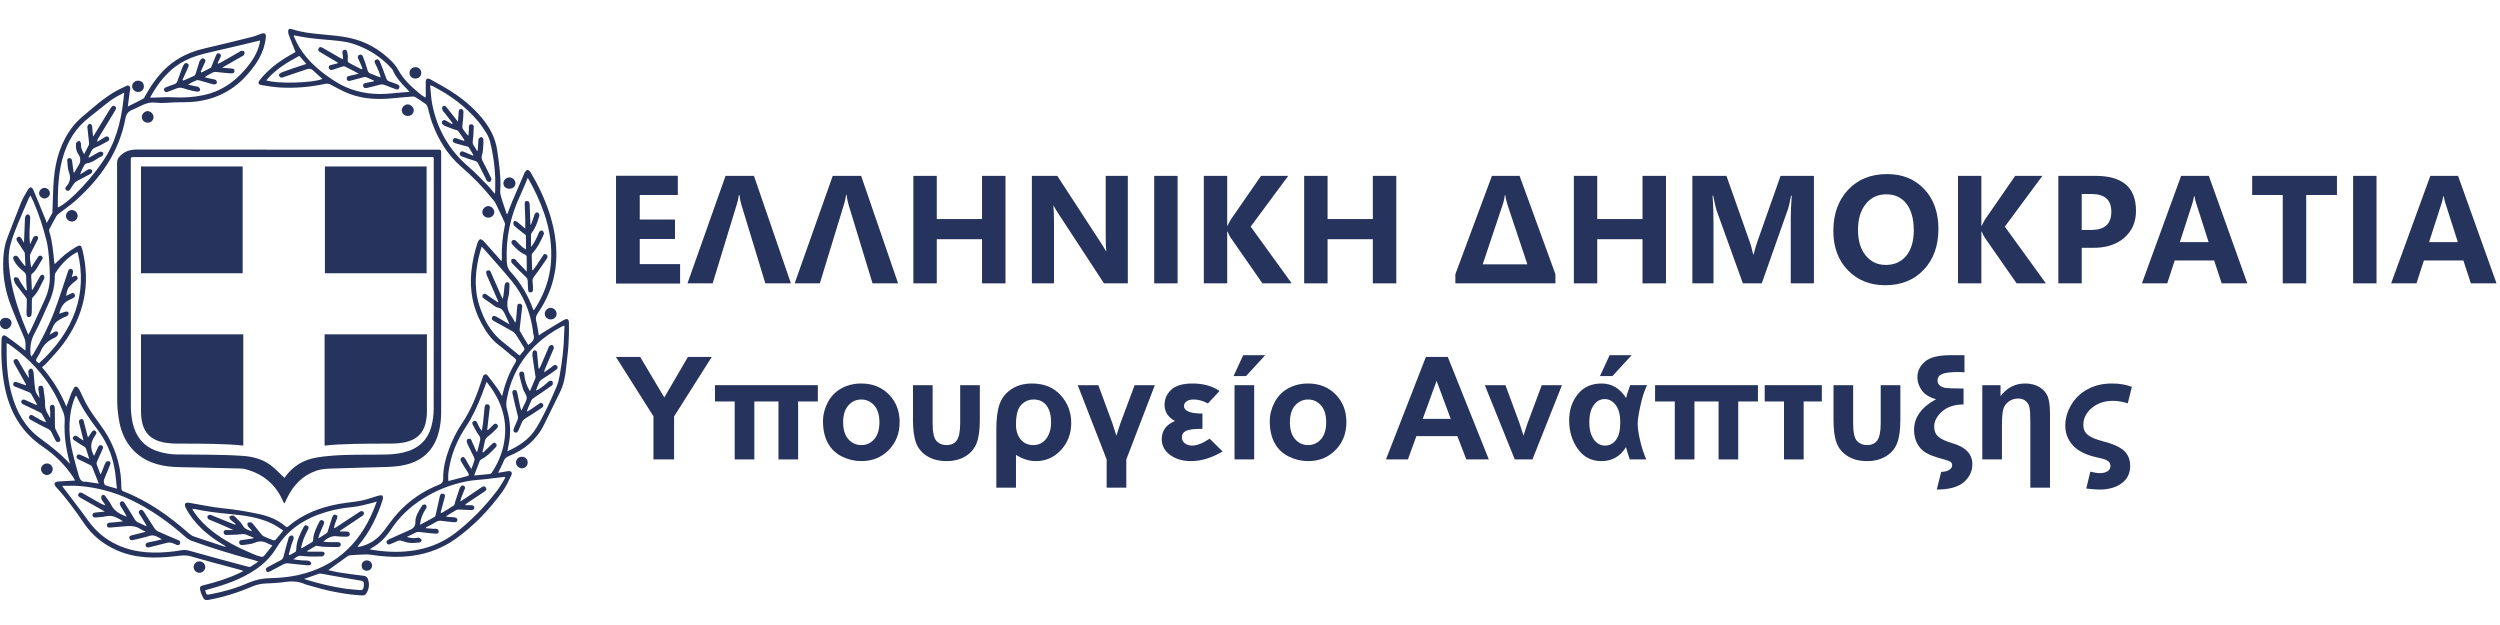 <?xml version="1.0" encoding="UTF-8" standalone="no"?>
<!-- Created with Inkscape (http://www.inkscape.org/) -->

<svg
   version="1.1"
   id="svg2"
   width="192"
   height="48"
   viewBox="0 0 192 48"
   sodipodi:docname="GovGrMinistryOfDevelopmentDark.svg"
   inkscape:version="1.3.2 (091e20e, 2023-11-25, custom)"
   xmlns:inkscape="http://www.inkscape.org/namespaces/inkscape"
   xmlns:sodipodi="http://sodipodi.sourceforge.net/DTD/sodipodi-0.dtd"
   xmlns="http://www.w3.org/2000/svg"
   xmlns:svg="http://www.w3.org/2000/svg">
  <defs
     id="defs6">
    <clipPath
       clipPathUnits="userSpaceOnUse"
       id="clipPath16">
      <path
         d="M 0,318.201 H 717.005 V 0 H 0 Z"
         id="path14" />
    </clipPath>
  </defs>
  <sodipodi:namedview
     id="namedview4"
     pagecolor="#ffffff"
     bordercolor="#000000"
     borderopacity="0.25"
     inkscape:showpageshadow="2"
     inkscape:pageopacity="0.0"
     inkscape:pagecheckerboard="true"
     inkscape:deskcolor="#d1d1d1"
     inkscape:zoom="2.115048"
     inkscape:cx="106.61697"
     inkscape:cy="117.01862"
     inkscape:window-width="1920"
     inkscape:window-height="1121"
     inkscape:window-x="-7"
     inkscape:window-y="-7"
     inkscape:window-maximized="1"
     inkscape:current-layer="g8" />
  <g
     id="g8"
     inkscape:groupmode="layer"
     inkscape:label="Gov_GR_Yp-Anaptyxis_Logo_landcape"
     transform="matrix(1.333,0,0,-1.333,0,424.268)">
    <g
       id="g10"
       style="fill:#25335d;fill-opacity:1"
       transform="matrix(0.215,0,0,0.215,-5.163,265.957)">
      <g
         id="g12"
         clip-path="url(#clipPath16)"
         style="fill:#25335d;fill-opacity:1">
        <g
           id="g18"
           transform="translate(105.506,88.233)"
           style="fill:#25335d;fill-opacity:1">
          <path
             d="m 0,0 c 0.222,-0.081 0.332,-0.126 0.446,-0.162 3.409,-1.063 6.876,-1.889 10.406,-2.422 1.362,-0.206 2.745,-0.263 4.115,-0.415 0.554,-0.061 0.863,0.165 0.968,0.683 0.058,0.291 0.078,0.594 0.087,0.892 0.018,0.59 -0.197,0.859 -0.866,0.968 C 11.611,0.122 8.08,0.782 4.543,1.407 4.374,1.437 4.18,1.457 4.024,1.404 2.725,0.963 1.433,0.503 0,0 m -1.289,140.166 c -3.285,-1.756 -6.406,-3.66 -8.868,-6.566 2.835,-0.979 12.543,-0.723 15.077,0.386 -0.825,0.741 -1.653,1.428 -2.412,2.184 -0.536,0.533 -1.067,0.664 -1.78,0.414 -1.981,-0.695 -3.975,-1.351 -5.966,-2.016 -0.498,-0.167 -1.045,-0.512 -1.421,0.176 -0.241,0.441 0.058,0.775 0.973,1.112 0.844,0.311 1.69,0.618 2.542,0.907 1.204,0.409 2.414,0.8 3.73,1.235 -0.669,0.774 -1.254,1.45 -1.875,2.168 M -5.57,12.975 c -1.088,0.668 -2.033,1.368 -3.075,1.865 -3.383,1.612 -7.048,2.146 -10.721,2.492 -3.317,0.313 -6.618,0.677 -9.878,1.376 -0.212,0.045 -0.432,0.051 -0.705,0.082 0.064,-0.184 0.079,-0.275 0.123,-0.348 0.141,-0.231 0.286,-0.459 0.44,-0.681 1.293,-1.87 2.868,-3.471 4.651,-4.875 3.43,-2.699 7.28,-4.646 11.288,-6.308 0.607,-0.252 1.235,-0.471 1.872,-0.628 0.244,-0.06 0.651,0 0.797,0.169 0.775,0.897 1.492,1.845 2.288,2.851 -0.505,0.21 -0.849,0.32 -1.162,0.488 -1.159,0.623 -2.258,0.812 -3.572,0.23 -0.983,-0.436 -2.16,-0.441 -3.255,-0.611 -0.477,-0.075 -0.849,0.123 -0.919,0.634 -0.071,0.519 0.278,0.661 0.724,0.697 0.358,0.029 0.713,0.096 1.069,0.151 0.667,0.103 1.334,0.21 2.001,0.315 0.007,0.069 0.014,0.138 0.021,0.207 -0.604,0.241 -1.22,0.457 -1.808,0.733 -0.512,0.241 -0.992,0.218 -1.55,0.153 -1.276,-0.148 -2.569,-0.155 -3.856,-0.193 -0.444,-0.014 -0.761,0.213 -0.766,0.697 -0.005,0.528 0.357,0.629 0.796,0.624 0.601,-0.006 1.203,-0.001 1.805,-0.001 -2.011,0.962 -4.033,1.793 -6.053,2.63 -0.248,0.102 -0.548,0.176 -0.708,0.363 -0.147,0.172 -0.243,0.522 -0.165,0.711 0.078,0.189 0.391,0.353 0.62,0.385 0.213,0.03 0.456,-0.118 0.678,-0.208 1.781,-0.717 3.559,-1.441 5.34,-2.16 0.265,-0.107 0.537,-0.197 0.806,-0.294 0.042,0.066 0.084,0.133 0.126,0.2 -0.477,0.386 -0.987,0.739 -1.417,1.172 -0.19,0.191 -0.219,0.542 -0.321,0.82 0.288,0.102 0.574,0.27 0.866,0.283 0.211,0.009 0.481,-0.139 0.638,-0.301 0.704,-0.725 1.546,-1.387 2.019,-2.248 0.601,-1.093 1.534,-1.398 2.593,-1.663 -0.14,0.26 -0.326,0.471 -0.513,0.682 -0.22,0.246 -0.507,0.462 -0.638,0.749 -0.106,0.232 -0.136,0.689 -0.001,0.796 0.207,0.165 0.598,0.184 0.886,0.132 0.202,-0.036 0.387,-0.275 0.538,-0.458 0.746,-0.901 1.473,-1.818 2.22,-2.719 0.165,-0.199 0.352,-0.418 0.577,-0.521 0.845,-0.386 1.702,-0.749 2.574,-1.069 0.188,-0.069 0.543,-0.003 0.669,0.137 0.662,0.735 1.275,1.513 2.058,2.462 m -48.966,14.999 c 0.209,0.478 0.343,0.765 0.462,1.059 0.294,0.722 0.533,1.473 0.901,2.155 0.122,0.226 0.6,0.425 0.862,0.372 0.367,-0.075 0.531,-0.456 0.361,-0.872 -0.068,-0.166 -0.128,-0.336 -0.196,-0.502 -0.478,-1.167 -0.961,-2.331 -1.432,-3.499 -0.206,-0.51 -0.024,-1.457 0.393,-1.608 0.911,-0.329 1.859,-0.559 3.027,-0.897 -0.236,2.019 -0.347,3.846 -0.682,5.632 -0.701,3.742 -2.218,7.177 -4.511,10.205 -2.075,2.741 -4.024,5.54 -5.481,8.663 -0.069,0.148 -0.177,0.279 -0.302,0.471 -0.124,-0.238 -0.219,-0.391 -0.287,-0.555 -0.911,-2.185 -1.325,-4.478 -1.427,-6.831 -0.1,-2.291 0.078,-4.575 0.567,-6.806 0.538,-2.455 1.222,-4.88 1.903,-7.302 0.264,-0.943 0.719,-1.801 1.975,-1.608 0.14,0.021 0.293,-0.06 0.441,-0.082 0.956,-0.139 1.912,-0.276 2.951,-0.425 -0.623,1.575 -1.185,3.028 -1.778,4.468 -0.082,0.197 -0.288,0.385 -0.484,0.485 -0.935,0.478 -1.881,0.936 -2.834,1.376 -0.481,0.222 -1.056,0.437 -0.807,1.074 0.272,0.695 0.863,0.339 1.312,0.158 0.622,-0.252 1.218,-0.567 2.031,-0.953 -0.315,0.997 -0.583,1.779 -0.806,2.574 -0.115,0.41 -0.348,0.622 -0.72,0.831 -0.886,0.498 -1.729,1.076 -2.571,1.65 -0.295,0.201 -0.431,0.507 -0.178,0.856 0.254,0.351 0.592,0.4 0.951,0.207 0.236,-0.126 0.436,-0.318 0.66,-0.47 0.326,-0.221 0.658,-0.432 1.101,-0.721 -0.044,0.279 -0.051,0.366 -0.072,0.449 -0.355,1.425 -0.695,2.853 -1.076,4.271 -0.136,0.502 -0.027,0.85 0.459,0.999 0.587,0.18 0.708,-0.265 0.811,-0.696 0.041,-0.174 0.089,-0.348 0.134,-0.521 0.31,-1.2 0.621,-2.4 0.954,-3.688 0.433,0.629 0.769,1.152 1.144,1.647 0.232,0.308 0.548,0.352 0.867,0.096 0.309,-0.248 0.34,-0.539 0.132,-0.873 -0.254,-0.408 -0.515,-0.813 -0.74,-1.236 -0.81,-1.526 -0.615,-3.005 0.236,-4.565 0.386,0.835 0.742,1.56 1.057,2.303 0.196,0.463 0.506,0.716 0.976,0.515 0.511,-0.218 0.424,-0.646 0.23,-1.069 -0.476,-1.037 -0.954,-2.074 -1.403,-3.122 -0.113,-0.262 -0.238,-0.605 -0.16,-0.848 0.28,-0.875 0.644,-1.723 1.049,-2.767 m -6.144,59.604 c -0.155,-0.048 -0.245,-0.06 -0.319,-0.101 -2.374,-1.314 -4.174,-3.224 -5.618,-5.486 -0.161,-0.252 -0.193,-0.623 -0.191,-0.938 0.021,-2.416 -0.539,-4.706 -1.523,-6.892 -1.269,-2.819 -2.464,-5.681 -3.921,-8.403 -0.897,-1.676 -1.206,-3.344 -1.072,-5.169 0.013,-0.18 -0.015,-0.367 0.024,-0.539 0.028,-0.126 0.136,-0.235 0.27,-0.451 0.221,0.321 0.397,0.549 0.543,0.796 2.178,3.676 4.128,7.472 5.627,11.472 1.283,3.424 2.382,6.917 3.543,10.386 0.154,0.459 0.274,0.894 0.871,0.798 0.475,-0.076 0.634,-0.503 0.468,-1.17 -0.078,-0.31 -0.181,-0.613 -0.29,-0.975 0.165,0.043 0.257,0.047 0.327,0.089 0.416,0.247 0.884,0.44 1.177,-0.078 0.282,-0.498 -0.106,-0.787 -0.502,-1.082 -0.574,-0.428 -1.132,-0.902 -1.605,-1.436 -0.6,-0.679 -0.701,-1.561 -0.922,-2.553 0.588,0.275 0.997,0.455 1.395,0.656 0.385,0.195 0.735,0.163 0.919,-0.232 0.188,-0.4 0.076,-0.763 -0.362,-0.973 -0.297,-0.142 -0.58,-0.319 -0.884,-0.443 -1.714,-0.697 -2.517,-2.077 -2.901,-3.793 0.586,0.195 1.144,0.408 1.718,0.561 0.39,0.104 0.792,-0.035 0.814,-0.467 0.011,-0.239 -0.245,-0.569 -0.472,-0.724 -0.314,-0.214 -0.744,-0.252 -1.071,-0.454 -0.734,-0.454 -1.612,-0.829 -2.105,-1.482 -0.63,-0.834 -0.937,-1.911 -1.463,-3.055 0.554,0.321 0.937,0.541 1.318,0.763 0.404,0.235 0.83,0.211 0.973,-0.231 0.08,-0.246 -0.112,-0.667 -0.312,-0.895 -0.226,-0.259 -0.586,-0.416 -0.908,-0.573 -1.588,-0.776 -2.82,-1.879 -3.482,-3.568 -0.196,-0.498 -0.523,-0.945 -0.796,-1.412 -0.608,-1.038 -0.61,-1.037 0.356,-1.758 9.367,8.466 13.117,18.72 10.376,29.812 m 111.768,15.636 c 0.06,0.221 0.097,0.3 0.101,0.38 0.167,3.646 -0.068,7.264 -0.764,10.849 -0.349,1.797 -0.623,3.619 -1.673,5.185 -0.653,0.972 -1.27,1.979 -2.017,2.876 -3.4,4.082 -7.593,7.162 -12.299,9.573 -0.142,0.073 -0.312,0.09 -0.657,0.186 0.19,-1.795 0.236,-3.487 0.567,-5.122 1.341,-6.635 4.502,-12.219 9.689,-16.653 1.8,-1.538 3.424,-3.286 5.093,-4.974 0.672,-0.68 1.247,-1.456 1.96,-2.3 m -92.373,25.769 c 0.5,0 0.819,-0.006 1.137,0.001 1.62,0.035 3.247,0.185 4.858,0.086 2.777,-0.172 5.514,-0.002 8.233,0.549 4.642,0.94 8.312,3.446 11.35,7.003 1.738,2.034 3.178,4.215 3.793,6.86 0.071,0.304 0.101,0.618 0.13,0.807 -4.535,-1.072 -9.012,-2.159 -13.503,-3.181 -2.259,-0.514 -4.471,-1.129 -6.549,-2.177 -3.664,-1.849 -6.293,-4.757 -8.415,-8.188 -0.326,-0.526 -0.628,-1.067 -1.034,-1.76 M -65.99,99.534 c 3.205,1.348 9.988,8.699 13.125,14.054 3.025,5.166 4.132,10.833 4.657,16.735 -1.302,-0.676 -2.589,-1.337 -3.735,-2.186 -1.929,-1.43 -3.747,-3.009 -5.652,-4.472 -3.648,-2.801 -5.878,-6.503 -7.104,-10.883 -0.93,-3.321 -1.226,-6.715 -1.288,-10.141 -0.019,-1.038 -0.003,-2.076 -0.003,-3.107 m 3.243,-68.708 c -0.026,0.112 -0.051,0.225 -0.08,0.336 -0.964,3.644 -1.55,7.338 -1.331,11.119 0.051,0.87 -0.078,1.674 -0.412,2.452 -0.567,1.322 -1.099,2.665 -1.761,3.94 -3.041,5.859 -7.44,10.511 -12.829,14.265 -0.129,0.089 -0.298,0.122 -0.551,0.22 0,-1.233 -0.01,-2.366 0.003,-3.499 0.039,-3.433 0.432,-6.823 1.338,-10.139 1.301,-4.763 3.616,-8.91 7.668,-11.872 2.821,-2.063 5.555,-4.202 7.955,-6.822 M 48.891,52.809 c -0.447,-1.219 -0.829,-2.313 -1.247,-3.393 -1.162,-3 -2.473,-5.915 -4.261,-8.619 -2.048,-3.099 -3.583,-6.453 -4.334,-10.12 -0.292,-1.431 -0.576,-2.871 -0.388,-4.455 1.654,0.43 3.245,0.833 4.829,1.262 0.758,0.206 0.808,0.416 0.391,1.062 -0.57,0.882 -1.142,1.764 -1.658,2.677 -0.24,0.423 -0.551,0.951 0.056,1.35 0.403,0.264 0.757,-0.041 1.157,-0.802 0.389,-0.742 0.848,-1.447 1.377,-2.338 0.345,0.944 0.643,1.634 0.838,2.352 0.073,0.269 -0.035,0.631 -0.163,0.902 -0.537,1.137 -1.146,2.242 -1.664,3.387 -0.388,0.857 -0.288,1.354 0.222,1.462 0.758,0.16 0.837,-0.499 1.048,-0.973 0.367,-0.827 0.728,-1.656 1.092,-2.484 0.078,0.017 0.156,0.034 0.235,0.051 0.244,0.98 0.489,1.96 0.733,2.94 0.137,0.552 0.028,0.975 -0.347,1.475 -0.638,0.854 -1.097,1.844 -1.615,2.787 -0.224,0.407 -0.143,0.793 0.304,0.965 0.438,0.169 0.728,-0.056 0.907,-0.489 0.195,-0.471 0.432,-0.925 0.673,-1.374 0.114,-0.213 0.28,-0.399 0.551,-0.776 0.126,0.788 0.237,1.339 0.298,1.895 0.159,1.461 0.289,2.926 0.447,4.388 0.052,0.481 0.232,0.938 0.824,0.843 0.515,-0.082 0.608,-0.516 0.554,-0.979 -0.154,-1.311 -0.309,-2.621 -0.462,-3.932 -0.074,-0.639 -0.143,-1.28 -0.215,-1.92 0.056,-0.033 0.113,-0.067 0.169,-0.1 0.463,0.455 0.923,0.914 1.39,1.365 0.315,0.305 0.652,0.597 1.08,0.181 0.401,-0.39 0.245,-0.776 -0.089,-1.099 -0.712,-0.688 -1.392,-1.426 -2.186,-2.005 -0.576,-0.42 -0.922,-0.859 -1.039,-1.56 -0.153,-0.922 -0.395,-1.83 -0.599,-2.743 0.069,-0.042 0.137,-0.084 0.206,-0.126 0.789,0.769 1.578,1.538 2.367,2.308 0.31,0.301 0.648,0.484 1.015,0.115 0.345,-0.346 0.254,-0.704 -0.058,-1.031 -1.121,-1.173 -2.222,-2.37 -3.689,-3.143 -0.222,-0.117 -0.487,-0.29 -0.574,-0.503 -0.506,-1.242 -0.965,-2.504 -1.495,-3.905 1.523,0.147 2.915,0.265 4.302,0.434 0.188,0.023 0.388,0.271 0.512,0.461 2.049,3.125 3.261,6.548 3.482,10.282 0.185,3.145 -0.462,6.152 -1.81,8.995 -0.823,1.735 -1.859,3.341 -3.166,4.93 M -73.908,65.415 c 0.23,0.418 0.386,0.665 0.507,0.928 1.336,2.887 2.689,5.766 3.99,8.669 0.881,1.968 1.326,4.048 1.272,6.211 -0.04,1.591 -0.08,3.185 -0.22,4.769 -0.132,1.49 -0.271,3 -0.625,4.448 -0.89,3.646 -2.051,7.213 -3.544,10.663 -0.23,0.531 -0.503,1.043 -0.807,1.667 -0.191,-0.323 -0.316,-0.492 -0.398,-0.681 -1.071,-2.476 -2.18,-4.938 -3.187,-7.44 -0.682,-1.694 -1.329,-3.418 -1.796,-5.18 -0.655,-2.474 -0.486,-5.015 -0.145,-7.522 0.614,-4.51 1.911,-8.845 3.547,-13.082 0.427,-1.106 0.894,-2.198 1.406,-3.45 M 51.917,74.13 c 0.047,0.049 0.093,0.099 0.14,0.148 -0.113,0.263 -0.224,0.528 -0.338,0.79 -0.901,2.063 -1.81,4.121 -2.701,6.188 -0.358,0.833 -0.306,1.27 0.162,1.396 0.715,0.194 0.824,-0.416 1.023,-0.865 0.898,-2.032 1.786,-4.068 2.684,-6.099 0.097,-0.219 0.235,-0.42 0.355,-0.63 0.254,1.18 0.367,2.313 0.461,3.448 0.055,0.665 0.336,1.058 0.785,0.996 0.58,-0.08 0.577,-0.539 0.546,-0.967 -0.069,-0.957 -0.025,-1.951 -0.278,-2.86 -0.539,-1.934 -0.407,-3.685 0.833,-5.32 0.382,-0.504 0.643,-1.1 0.959,-1.653 0.192,0.198 0.216,0.335 0.228,0.473 0.112,1.256 0.228,2.511 0.327,3.767 0.037,0.47 0.148,0.864 0.724,0.8 0.551,-0.062 0.656,-0.49 0.607,-0.936 -0.202,-1.845 -0.434,-3.686 -0.64,-5.531 -0.032,-0.288 -0.089,-0.642 0.039,-0.868 0.707,-1.248 1.467,-2.465 2.226,-3.723 0.981,0.742 1.852,1.406 1.419,2.754 -0.117,0.366 -0.123,0.768 -0.177,1.154 -0.677,4.864 -2.448,9.288 -5.556,13.096 -2.375,2.91 -4.912,5.687 -7.379,8.521 -0.226,0.259 -0.469,0.503 -0.792,0.848 -0.156,-0.532 -0.278,-0.925 -0.386,-1.321 -1.295,-4.771 -1.762,-9.572 -0.262,-14.377 1.21,-3.879 3.106,-7.35 6.391,-9.917 1.374,-1.073 2.703,-2.203 4.056,-3.303 0.129,-0.104 0.287,-0.173 0.451,-0.27 0.351,0.445 0.642,0.867 0.989,1.238 0.335,0.358 0.268,0.641 0.023,1.021 -0.701,1.086 -1.333,2.216 -2.048,3.291 -0.251,0.378 -0.619,0.727 -1.012,0.954 -1.533,0.888 -3.105,1.708 -4.646,2.582 -0.442,0.251 -1.088,0.47 -0.73,1.201 0.234,0.478 0.654,0.422 1.475,-0.075 1.039,-0.63 2.094,-1.233 3.141,-1.848 -0.351,1.038 -0.868,1.913 -1.27,2.839 -0.372,0.858 -0.897,1.449 -1.845,1.631 -0.258,0.05 -0.518,0.179 -0.736,0.331 -1.037,0.716 -2.065,1.446 -3.084,2.187 -0.33,0.24 -0.45,0.565 -0.174,0.936 0.275,0.369 0.6,0.347 0.94,0.098 0.219,-0.159 0.423,-0.338 0.646,-0.49 0.805,-0.549 1.616,-1.091 2.424,-1.635 M -2.61,145.656 c -0.07,-0.048 -0.141,-0.097 -0.212,-0.145 0.519,-1.038 0.961,-2.123 1.569,-3.105 2.395,-3.874 5.812,-6.69 9.603,-9.102 3.625,-2.305 7.63,-3.329 11.879,-3.365 1.885,-0.017 3.772,0.252 5.658,0.394 0.737,0.055 1.473,0.115 2.368,0.185 -0.287,0.316 -0.47,0.537 -0.672,0.738 -1.541,1.533 -2.983,3.138 -3.869,5.163 -0.07,0.159 -0.205,0.294 -0.326,0.426 -2.864,3.132 -6.331,5.303 -10.375,6.589 -2.23,0.709 -4.537,0.82 -6.835,1.03 -1.672,0.153 -3.347,0.295 -5.011,0.514 -1.267,0.167 -2.518,0.448 -3.777,0.678 m 62.554,-38.168 c -0.757,-1.762 -1.403,-3.378 -2.135,-4.953 -2.566,-5.52 -3.774,-11.305 -3.5,-17.394 0.046,-1.037 0.225,-1.96 0.985,-2.79 2.727,-2.983 4.78,-6.387 6.103,-10.219 0.014,-0.041 0.093,-0.059 0.153,-0.094 0.061,0.057 0.139,0.107 0.186,0.177 2.492,3.78 4.038,7.914 4.402,12.43 0.363,4.515 -0.3,8.915 -1.764,13.205 -1.13,3.308 -2.592,6.454 -4.43,9.638 m 9.843,-39.675 c -0.167,0.009 -0.232,0.032 -0.279,0.013 -0.167,-0.068 -0.331,-0.143 -0.491,-0.226 -2.547,-1.328 -4.878,-2.964 -6.949,-4.955 -4.183,-4.021 -6.75,-8.905 -7.78,-14.619 -0.175,-0.975 -0.139,-1.863 0.135,-2.821 0.935,-3.26 1.039,-6.563 0.265,-9.88 -0.076,-0.324 -0.116,-0.656 -0.195,-1.115 3.177,1.453 5.888,3.227 7.67,6.144 2.166,3.546 3.865,7.329 5.486,11.143 0.415,0.979 0.67,2.047 0.852,3.1 0.627,3.61 1.1,7.24 1.176,10.912 0.016,0.769 0.072,1.538 0.11,2.304 M 53.948,27.155 c -0.053,0.062 -0.107,0.125 -0.16,0.188 -1.752,-0.207 -3.503,-0.418 -5.255,-0.62 -1.698,-0.196 -3.421,-0.259 -5.09,-0.596 C 39.201,25.271 35.223,23.693 31.58,21.337 28.315,19.225 25.52,16.622 23.367,13.352 21.996,11.27 20.321,9.482 18.089,8.286 17.941,8.206 17.816,8.085 17.591,7.915 21.211,7.269 24.717,7.062 28.26,7.462 c 4.584,0.517 8.752,2.11 12.388,4.928 4.249,3.291 7.955,7.148 11.199,11.433 0.79,1.043 1.405,2.218 2.101,3.332 M 19.476,20.74 C 18.915,20.564 18.556,20.422 18.183,20.34 16.401,19.947 14.631,19.386 12.827,19.232 10.417,19.026 8.077,18.578 5.78,17.89 0.226,16.224 -4.413,13.27 -7.49,8.204 -8.889,5.9 -10.744,4.051 -12.958,2.543 c -3.749,-2.553 -7.952,-4.039 -12.284,-5.218 -0.425,-0.115 -0.846,-0.242 -1.265,-0.362 0.32,-1.283 0.321,-1.276 1.438,-1.067 3.461,0.646 6.837,1.613 10.055,3.022 1.918,0.841 3.871,1.24 5.926,1.285 2.465,0.054 4.909,0.262 7.324,0.79 10.878,2.38 17.567,9.279 21.24,19.747 M -12.284,4.646 c -0.646,0.212 -1.037,0.364 -1.44,0.469 -5.515,1.442 -10.954,3.131 -16.316,5.062 -0.601,0.217 -1.193,0.571 -1.672,0.995 -4.503,3.984 -9.335,7.47 -14.796,10.046 -4.446,2.097 -9.113,3.343 -14.009,3.696 -1.39,0.101 -2.794,0.016 -4.325,0.016 0.189,-0.274 0.281,-0.419 0.385,-0.556 2.227,-2.95 4.509,-5.859 6.667,-8.858 2.039,-2.832 4.611,-4.967 7.761,-6.411 4.898,-2.245 10.042,-2.344 15.274,-1.718 1.283,0.154 2.514,0.59 3.89,0.196 5.217,-1.494 10.466,-2.872 15.706,-4.281 0.272,-0.073 0.636,-0.141 0.85,-0.021 0.644,0.363 1.235,0.821 2.025,1.365 m 64.271,23.783 c 0.903,0.154 1.719,0.288 2.533,0.433 0.933,0.165 1.4,-0.292 0.992,-1.147 -0.721,-1.512 -1.443,-3.06 -2.423,-4.403 C 49.575,18.499 45.482,14.211 40.625,10.743 36.425,7.744 31.661,6.24 26.488,5.957 23.588,5.798 20.737,6.041 17.881,6.474 17.058,6.598 16.202,6.54 15.363,6.514 14.343,6.483 13.324,6.407 12.305,6.331 12.109,6.316 11.891,6.251 11.733,6.138 10,4.903 8.278,3.654 6.479,2.355 7.408,2.149 8.362,1.881 9.335,1.733 11.558,1.395 13.789,1.1 16.02,0.823 c 0.556,-0.069 0.883,-0.333 1.064,-0.825 0.498,-1.357 0.344,-2.646 -0.401,-3.88 -0.311,-0.517 -0.755,-0.577 -1.313,-0.544 -4.851,0.287 -9.553,1.338 -14.192,2.724 -0.317,0.094 -0.648,0.155 -0.945,0.292 -1.898,0.876 -3.855,0.829 -5.874,0.53 -1.511,-0.224 -3.05,-0.273 -4.58,-0.338 -1.215,-0.051 -2.368,-0.275 -3.494,-0.752 -3.849,-1.631 -7.803,-2.921 -11.932,-3.657 -0.643,-0.115 -1.123,0.015 -1.383,0.526 -0.36,0.706 -0.685,1.462 -0.832,2.233 -0.148,0.775 0.089,0.965 0.894,1.165 3.267,0.811 6.481,1.778 9.528,3.234 0.35,0.167 0.697,0.34 1.175,0.574 -0.266,0.118 -0.427,0.215 -0.602,0.262 -4.514,1.227 -9.046,2.392 -13.535,3.703 -1.411,0.412 -2.72,0.176 -4.081,0.019 -5.302,-0.609 -10.556,-0.651 -15.577,1.532 -3.635,1.581 -6.641,3.944 -8.89,7.252 -2.334,3.433 -4.774,6.789 -7.6,9.847 -0.212,0.229 -0.392,0.681 -0.306,0.933 0.075,0.222 0.536,0.415 0.841,0.439 1.495,0.118 2.995,0.175 4.624,0.261 -0.164,0.312 -0.293,0.623 -0.476,0.898 -2.16,3.25 -4.895,5.965 -8.104,8.136 -5.836,3.946 -8.999,9.5 -10.295,16.29 -0.776,4.067 -0.976,8.165 -0.818,12.29 0.005,0.15 0.005,0.302 0.028,0.45 0.134,0.87 0.579,1.097 1.307,0.579 1.445,-1.028 2.854,-2.106 4.276,-3.167 0.235,-0.175 0.457,-0.369 0.8,-0.647 0.019,1.243 0.158,2.325 -0.32,3.432 -1.331,3.084 -2.675,6.169 -3.832,9.321 -1.421,3.871 -2.017,7.907 -1.773,12.038 0.109,1.83 0.382,3.639 1.054,5.366 1.251,3.215 2.453,6.449 3.754,9.643 0.461,1.134 1.129,2.188 1.744,3.253 0.528,0.914 1.113,0.915 1.52,-0.045 1.148,-2.705 2.232,-5.436 3.339,-8.158 0.078,-0.193 0.138,-0.394 0.223,-0.64 0.512,0.908 1.008,1.77 1.479,2.646 0.078,0.145 0.047,0.353 0.054,0.532 0.122,2.912 0.131,5.833 0.388,8.733 0.452,5.107 1.892,9.888 5.123,14.006 1.409,1.797 3.224,3.145 4.93,4.615 2.695,2.323 5.509,4.476 8.8,5.91 0.413,0.18 0.846,0.618 1.329,0.231 0.492,-0.393 0.219,-0.94 0.156,-1.429 -0.164,-1.271 -0.337,-2.541 -0.538,-4.048 1.513,0.756 2.836,1.383 4.119,2.085 0.277,0.152 0.431,0.559 0.604,0.87 1.607,2.881 3.493,5.549 5.971,7.755 2.877,2.561 6.281,4.032 10.007,4.889 4.235,0.973 8.452,2.025 12.669,3.075 0.811,0.201 1.584,0.556 2.378,0.829 0.978,0.335 1.346,0.012 1.24,-1.008 -0.417,-4.022 -2.478,-7.175 -5.106,-10.104 -3.689,-4.109 -8.266,-6.426 -13.692,-7.067 -1.873,-0.222 -3.78,-0.156 -5.671,-0.212 -1.681,-0.05 -3.391,-0.3 -5.036,-0.076 -2.438,0.332 -4.201,-1.091 -6.221,-1.891 -1.101,-0.436 -1.676,-1.11 -1.899,-2.319 -1.655,-8.975 -6.633,-15.979 -13.259,-21.954 -1.401,-1.263 -2.995,-2.313 -4.486,-3.478 -0.299,-0.234 -0.605,-0.507 -0.79,-0.83 -0.645,-1.117 -1.246,-2.26 -1.841,-3.405 -0.083,-0.16 -0.101,-0.405 -0.047,-0.579 0.817,-2.627 1.055,-5.346 1.324,-8.061 0.028,-0.286 0.117,-0.566 0.158,-0.756 0.932,0.876 1.825,1.811 2.82,2.621 0.905,0.736 1.889,1.388 2.894,1.981 1.092,0.644 1.39,0.478 1.686,-0.721 2.303,-9.32 0.459,-17.799 -5.269,-25.439 -1.294,-1.727 -2.813,-3.286 -4.254,-4.9 -0.376,-0.422 -0.844,-0.762 -1.298,-1.164 2.783,-3.224 4.94,-6.668 6.543,-10.562 0.44,1.215 0.825,2.314 1.24,3.401 0.16,0.419 0.382,0.816 0.592,1.214 0.193,0.365 0.37,0.898 0.877,0.719 0.326,-0.115 0.614,-0.515 0.79,-0.854 0.773,-1.491 1.404,-3.065 2.267,-4.499 1.02,-1.696 2.18,-3.315 3.361,-4.906 2.945,-3.969 4.787,-8.377 5.397,-13.282 0.152,-1.219 0.172,-2.457 0.214,-3.687 0.014,-0.414 0.125,-0.643 0.536,-0.803 6.628,-2.569 12.292,-6.641 17.59,-11.288 0.415,-0.365 0.924,-0.681 1.444,-0.86 2.668,-0.915 5.353,-1.777 8.032,-2.656 0.109,-0.036 0.224,-0.051 0.398,0.041 -0.288,0.178 -0.574,0.357 -0.864,0.533 -3.535,2.143 -6.682,4.712 -8.971,8.214 -0.378,0.577 -0.746,1.17 -1.03,1.795 -0.128,0.282 -0.173,0.776 -0.011,0.966 0.17,0.2 0.647,0.249 0.963,0.198 3.017,-0.487 6.012,-1.173 9.046,-1.478 3.234,-0.325 6.421,-0.842 9.588,-1.519 2.644,-0.566 5.133,-1.501 7.213,-3.303 0.312,-0.269 0.498,-0.291 0.825,-0.011 3.952,3.384 8.647,5.113 13.685,6.019 1.975,0.355 3.994,0.479 5.959,0.876 1.519,0.308 2.981,0.897 4.48,1.319 0.339,0.096 0.857,0.166 1.055,-0.013 0.193,-0.176 0.19,-0.721 0.088,-1.045 C 19.653,16.774 17.625,12.611 14.575,8.991 14.5,8.902 14.433,8.805 14.302,8.632 c 0.261,0 0.452,-0.034 0.627,0.005 2.7,0.597 4.817,2.067 6.467,4.272 1.206,1.611 2.378,3.26 3.724,4.749 3.071,3.399 6.809,5.906 11.049,7.602 0.942,0.377 1.103,0.899 1.099,1.703 -0.015,2.712 0.62,5.295 1.56,7.815 0.886,2.372 1.972,4.659 3.392,6.751 2.544,3.749 4.159,7.902 5.53,12.174 0.055,0.172 0.1,0.347 0.167,0.514 0.275,0.687 0.823,0.824 1.297,0.24 0.908,-1.117 1.768,-2.277 2.608,-3.448 0.431,-0.6 0.776,-1.263 1.235,-2.023 0.256,0.967 0.443,1.801 0.699,2.613 0.708,2.241 1.615,4.401 2.871,6.393 0.328,0.52 0.26,0.802 -0.206,1.173 -1.435,1.143 -2.795,2.383 -4.254,3.492 -2.016,1.534 -3.407,3.548 -4.592,5.723 -2.383,4.373 -3.257,9.041 -2.751,14.002 0.269,2.644 0.822,5.21 1.664,7.718 0.121,0.359 0.406,0.849 0.695,0.912 0.283,0.061 0.741,-0.28 0.994,-0.56 1.554,-1.712 3.072,-3.458 4.701,-5.305 0.051,0.287 0.104,0.439 0.1,0.589 -0.072,3.076 0.191,6.12 0.836,9.131 0.051,0.237 -0.023,0.536 -0.129,0.765 -0.765,1.664 -1.529,3.33 -2.347,4.969 -0.25,0.501 -0.652,0.931 -1.007,1.375 -2.483,3.111 -5.265,5.908 -8.278,8.527 -3.671,3.192 -6.139,7.295 -7.802,11.856 -0.48,1.317 -0.746,2.712 -1.151,4.06 -0.095,0.318 -0.295,0.67 -0.554,0.862 -0.845,0.626 -1.732,1.196 -2.62,1.759 -0.215,0.136 -0.502,0.25 -0.746,0.232 -1.646,-0.119 -3.293,-0.252 -4.934,-0.426 -4.168,-0.441 -8.295,-0.344 -12.249,1.199 -1.667,0.652 -3.245,1.542 -4.834,2.382 -0.486,0.257 -0.927,0.365 -1.453,0.252 -3.984,-0.856 -8.016,-1.226 -12.083,-0.997 -1.672,0.094 -3.337,0.372 -4.993,0.64 -0.968,0.157 -1.1,0.643 -0.469,1.429 2.16,2.688 4.847,4.742 7.809,6.462 0.618,0.359 1.241,0.711 1.715,0.982 -0.632,1.608 -1.234,3.134 -1.827,4.664 -0.064,0.165 -0.085,0.349 -0.108,0.527 -0.118,0.908 0.193,1.196 1.058,0.908 2.528,-0.842 5.148,-1.097 7.78,-1.353 2.596,-0.252 5.222,-0.441 7.758,-1.002 4.252,-0.942 7.932,-3.062 11.03,-6.154 0.724,-0.723 1.347,-1.488 1.855,-2.407 1.432,-2.594 3.58,-4.581 5.857,-6.427 0.417,-0.338 0.877,-0.624 1.409,-1 0.045,0.261 0.105,0.445 0.105,0.629 -0.001,1.173 -0.032,2.347 -0.018,3.52 0.011,0.932 0.434,1.224 1.266,0.767 1.894,-1.039 3.786,-2.093 5.608,-3.252 3.035,-1.93 5.772,-4.227 8.095,-6.991 2.143,-2.55 3.692,-5.363 4.18,-8.731 0.466,-3.213 0.934,-6.417 0.88,-9.674 -0.012,-0.775 -0.162,-1.594 0.031,-2.318 0.461,-1.729 1.089,-3.412 1.65,-5.114 0.063,0.005 0.125,0.01 0.188,0.016 0.407,1.073 0.782,2.161 1.228,3.218 1.085,2.572 2.204,5.13 3.309,7.694 0.036,0.082 0.05,0.185 0.108,0.246 0.234,0.243 0.476,0.649 0.727,0.659 0.26,0.01 0.626,-0.316 0.79,-0.589 2.062,-3.435 3.781,-7.032 5.036,-10.844 1.143,-3.47 1.841,-7.024 1.908,-10.681 0.111,-6.017 -1.637,-11.486 -5.035,-16.429 -0.43,-0.626 -0.554,-1.166 -0.369,-1.913 0.311,-1.247 0.471,-2.531 0.716,-3.919 0.295,0.211 0.563,0.427 0.854,0.606 1.919,1.176 3.82,2.384 5.774,3.5 0.982,0.56 1.422,0.319 1.44,-0.804 0.034,-1.981 -0.003,-3.968 -0.134,-5.945 -0.134,-2.034 -0.432,-4.057 -0.631,-6.088 -0.221,-2.253 -0.63,-4.448 -1.653,-6.501 -1.432,-2.876 -2.815,-5.776 -4.242,-8.655 -2.022,-4.079 -5.302,-6.774 -9.465,-8.448 -0.701,-0.281 -1.109,-0.677 -1.385,-1.376 -0.406,-1.026 -0.942,-2 -1.475,-3.105"
             style="fill:#25335d;fill-opacity:1;fill-rule:nonzero;stroke:none"
             id="path20" />
        </g>
        <g
           id="g22"
           transform="translate(100.219,115.333)"
           style="fill:#25335d;fill-opacity:1">
          <path
             d="m 0,0 c -0.005,-0.003 0.058,0.022 0.09,0.068 2.165,3.125 5.219,4.867 8.903,5.424 2.455,0.372 4.952,0.547 7.436,0.627 3.666,0.119 7.34,0.025 11.008,0.124 1.519,0.04 3.065,0.201 4.54,0.554 3.762,0.899 6.396,3.157 7.419,6.963 0.4,1.488 0.611,3.074 0.613,4.617 0.036,22.175 0.022,44.351 0.018,66.527 0,1.126 0.106,1.036 -1.002,1.036 -26.385,0.002 -52.771,0.002 -79.156,0.001 -1.02,0 -1.024,-0.003 -1.024,-1.029 -10e-4,-21.874 -0.008,-43.749 0.016,-65.624 0.001,-1.373 0.125,-2.767 0.387,-4.113 0.784,-4.029 3.007,-6.928 7.025,-8.143 1.506,-0.455 3.117,-0.751 4.686,-0.777 5.981,-0.1 11.965,0.031 17.943,-0.39 C -8.3,5.668 -5.7,4.95 -3.481,3.215 -2.26,2.261 -1.191,1.111 0,0 m -0.098,-6.81 c -0.139,0.284 -0.3,0.589 -0.442,0.903 -1.915,4.257 -5.231,6.892 -9.646,8.158 -1.017,0.292 -2.143,0.239 -3.222,0.27 -3.756,0.107 -7.513,0.181 -11.27,0.267 -1.647,0.038 -3.299,0.013 -4.942,0.122 -4.158,0.274 -7.978,1.416 -10.941,4.567 -1.995,2.121 -3.139,4.696 -3.668,7.51 -0.346,1.847 -0.562,3.748 -0.566,5.626 -0.038,21.241 -0.02,42.482 -0.039,63.723 -10e-4,0.846 0.259,1.375 0.889,1.986 1.333,1.295 2.797,1.647 4.623,1.644 26.624,-0.053 53.248,-0.036 79.872,-0.038 1.587,0 1.465,0.123 1.466,-1.46 0.001,-22.956 0.002,-45.912 -0.002,-68.869 0,-1.897 -0.199,-3.777 -0.71,-5.61 C 40.025,7.405 37.037,4.551 32.426,3.478 30.919,3.127 29.346,2.969 27.796,2.911 23.081,2.733 18.361,2.691 13.647,2.504 11.951,2.437 10.239,2.473 8.573,1.897 4.869,0.615 2.417,-1.955 0.75,-5.394 0.528,-5.851 0.308,-6.309 0.084,-6.765 0.076,-6.781 0.032,-6.779 -0.098,-6.81"
             style="fill:#25335d;fill-opacity:1;fill-rule:nonzero;stroke:none"
             id="path24" />
        </g>
        <g
           id="g26"
           transform="translate(133.256,212.298)"
           style="fill:#25335d;fill-opacity:1">
          <path
             d="M 0,0 C -0.89,0.011 -1.561,0.652 -1.573,1.503 -1.586,2.336 -0.779,3.129 0.05,3.097 0.892,3.064 1.671,2.251 1.635,1.443 1.597,0.596 0.909,-0.011 0,0"
             style="fill:#25335d;fill-opacity:1;fill-rule:nonzero;stroke:none"
             id="path28" />
        </g>
        <g
           id="g30"
           transform="translate(156.469,186.508)"
           style="fill:#25335d;fill-opacity:1">
          <path
             d="m 0,0 c -0.021,-0.826 -0.728,-1.47 -1.615,-1.47 -0.866,-0.001 -1.587,0.675 -1.592,1.492 -0.006,0.825 0.799,1.624 1.618,1.607 C -0.737,1.61 0.021,0.834 0,0"
             style="fill:#25335d;fill-opacity:1;fill-rule:nonzero;stroke:none"
             id="path32" />
        </g>
        <g
           id="g34"
           transform="translate(160.526,192.791)"
           style="fill:#25335d;fill-opacity:1">
          <path
             d="M 0,0 C -0.916,-0.003 -1.592,0.602 -1.614,1.442 -1.636,2.263 -0.843,3.045 0.001,3.035 0.872,3.025 1.623,2.28 1.611,1.441 1.598,0.607 0.922,0.003 0,0"
             style="fill:#25335d;fill-opacity:1;fill-rule:nonzero;stroke:none"
             id="path36" />
        </g>
        <g
           id="g38"
           transform="translate(165.418,119.41)"
           style="fill:#25335d;fill-opacity:1">
          <path
             d="m 0,0 c -0.011,-0.891 -0.724,-1.569 -1.618,-1.536 -0.818,0.031 -1.521,0.76 -1.518,1.575 0.003,0.87 0.754,1.562 1.648,1.519 C -0.588,1.516 0.011,0.889 0,0"
             style="fill:#25335d;fill-opacity:1;fill-rule:nonzero;stroke:none"
             id="path40" />
        </g>
        <g
           id="g42"
           transform="translate(171.615,157.764)"
           style="fill:#25335d;fill-opacity:1">
          <path
             d="m 0,0 c -0.913,-0.011 -1.634,0.675 -1.626,1.548 0.007,0.8 0.772,1.568 1.558,1.564 C 0.804,3.107 1.562,2.363 1.556,1.518 1.551,0.665 0.879,0.01 0,0"
             style="fill:#25335d;fill-opacity:1;fill-rule:nonzero;stroke:none"
             id="path44" />
        </g>
        <g
           id="g46"
           transform="translate(136.895,223.82)"
           style="fill:#25335d;fill-opacity:1">
          <path
             d="m 0,0 c -0.005,-0.88 -0.625,-1.484 -1.541,-1.501 -0.934,-0.018 -1.615,0.638 -1.602,1.541 0.012,0.847 0.686,1.498 1.556,1.505 C -0.647,1.551 0.006,0.916 0,0"
             style="fill:#25335d;fill-opacity:1;fill-rule:nonzero;stroke:none"
             id="path48" />
        </g>
        <g
           id="g50"
           transform="translate(44.823,185.54)"
           style="fill:#25335d;fill-opacity:1">
          <path
             d="m 0,0 c 0.009,-0.837 -0.678,-1.532 -1.531,-1.549 -0.843,-0.016 -1.582,0.674 -1.6,1.494 C -3.15,0.798 -2.4,1.55 -1.539,1.54 -0.699,1.53 -0.009,0.84 0,0"
             style="fill:#25335d;fill-opacity:1;fill-rule:nonzero;stroke:none"
             id="path52" />
        </g>
        <g
           id="g54"
           transform="translate(65.159,211.952)"
           style="fill:#25335d;fill-opacity:1">
          <path
             d="m 0,0 c -0.047,-0.904 -0.77,-1.524 -1.694,-1.453 -0.875,0.066 -1.507,0.777 -1.44,1.62 C -3.07,0.97 -2.26,1.692 -1.489,1.634 -0.689,1.575 0.04,0.774 0,0"
             style="fill:#25335d;fill-opacity:1;fill-rule:nonzero;stroke:none"
             id="path56" />
        </g>
        <g
           id="g58"
           transform="translate(38.145,117.667)"
           style="fill:#25335d;fill-opacity:1">
          <path
             d="m 0,0 c 0.007,-0.86 -0.747,-1.613 -1.597,-1.595 -0.805,0.017 -1.539,0.768 -1.537,1.574 0.002,0.832 0.706,1.518 1.565,1.525 C -0.689,1.511 -0.007,0.857 0,0"
             style="fill:#25335d;fill-opacity:1;fill-rule:nonzero;stroke:none"
             id="path60" />
        </g>
        <g
           id="g62"
           transform="translate(62.571,220.24)"
           style="fill:#25335d;fill-opacity:1">
          <path
             d="M 0,0 C -0.006,-0.912 -0.603,-1.505 -1.527,-1.519 -2.42,-1.532 -3.185,-0.8 -3.158,0.042 -3.133,0.849 -2.395,1.52 -1.541,1.514 -0.659,1.509 0.006,0.855 0,0"
             style="fill:#25335d;fill-opacity:1;fill-rule:nonzero;stroke:none"
             id="path64" />
        </g>
        <g
           id="g66"
           transform="translate(77.431,92.934)"
           style="fill:#25335d;fill-opacity:1">
          <path
             d="M 0,0 C 0.862,0.017 1.591,-0.665 1.597,-1.493 1.604,-2.328 0.903,-3.04 0.06,-3.053 -0.792,-3.067 -1.51,-2.389 -1.531,-1.553 -1.552,-0.71 -0.868,-0.017 0,0"
             style="fill:#25335d;fill-opacity:1;fill-rule:nonzero;stroke:none"
             id="path68" />
        </g>
        <g
           id="g70"
           transform="translate(23.99,156.77)"
           style="fill:#25335d;fill-opacity:1">
          <path
             d="M 0,0 C 0.018,0.887 0.646,1.45 1.596,1.431 2.439,1.414 3.114,0.812 3.11,0.079 3.106,-0.793 2.368,-1.6 1.565,-1.609 0.697,-1.619 -0.018,-0.884 0,0"
             style="fill:#25335d;fill-opacity:1;fill-rule:nonzero;stroke:none"
             id="path72" />
        </g>
        <g
           id="g74"
           transform="translate(35.901,193.012)"
           style="fill:#25335d;fill-opacity:1">
          <path
             d="M 0,0 C 0.761,0.026 1.454,-0.618 1.488,-1.382 1.52,-2.122 0.859,-2.796 0.074,-2.826 -0.697,-2.855 -1.386,-2.219 -1.408,-1.457 -1.43,-0.707 -0.772,-0.026 0,0"
             style="fill:#25335d;fill-opacity:1;fill-rule:nonzero;stroke:none"
             id="path76" />
        </g>
        <g
           id="g78"
           transform="translate(123.716,91.779)"
           style="fill:#25335d;fill-opacity:1">
          <path
             d="m 0,0 c -0.003,-0.759 -0.592,-1.333 -1.381,-1.348 -0.868,-0.016 -1.423,0.537 -1.402,1.395 0.018,0.788 0.589,1.358 1.37,1.369 C -0.603,1.427 0.003,0.819 0,0"
             style="fill:#25335d;fill-opacity:1;fill-rule:nonzero;stroke:none"
             id="path80" />
        </g>
        <g
           id="g82"
           transform="translate(52.118,106.282)"
           style="fill:#25335d;fill-opacity:1">
          <path
             d="m 0,0 c -2.031,1.146 -3.912,2.206 -5.792,3.269 -0.314,0.177 -0.623,0.362 -0.93,0.55 -0.375,0.229 -0.609,0.531 -0.326,0.964 0.268,0.409 0.646,0.379 1.029,0.16 1.461,-0.835 2.918,-1.677 4.381,-2.508 0.546,-0.31 1.105,-0.597 1.783,-0.806 -0.134,0.237 -0.257,0.48 -0.403,0.709 -0.226,0.355 -0.554,0.672 -0.675,1.057 -0.088,0.282 -0.024,0.76 0.168,0.948 0.283,0.275 0.664,0.129 0.908,-0.235 C 0.661,3.334 1.296,2.619 1.7,1.791 2.537,0.078 4.04,-0.691 5.872,-1.391 5.696,-1.049 5.597,-0.831 5.476,-0.627 5.061,0.07 4.631,0.758 4.222,1.459 3.983,1.87 3.809,2.334 4.323,2.645 4.854,2.967 5.134,2.56 5.383,2.154 6.218,0.798 7.082,-0.54 7.886,-1.915 c 0.304,-0.52 0.669,-0.887 1.228,-1.111 0.657,-0.263 1.29,-0.586 1.934,-0.883 l 0.133,0.143 c -0.553,0.905 -1.116,1.805 -1.657,2.718 -0.26,0.438 -0.775,0.892 -0.118,1.398 0.392,0.301 0.731,0.107 1.225,-0.67 0.871,-1.37 1.709,-2.762 2.619,-4.105 0.267,-0.393 0.686,-0.755 1.117,-0.953 1.58,-0.73 3.194,-1.385 4.796,-2.067 0.166,-0.071 0.331,-0.145 0.5,-0.206 0.445,-0.16 0.625,-0.478 0.474,-0.918 -0.165,-0.481 -0.545,-0.502 -0.958,-0.337 -0.446,0.179 -0.873,0.42 -1.334,0.538 -0.344,0.088 -0.744,0.097 -1.089,0.015 -1.6,-0.378 -3.189,-0.807 -4.785,-1.202 -0.472,-0.116 -0.932,-0.1 -1.054,0.508 -0.09,0.451 0.269,0.721 0.94,0.84 1.147,0.203 2.288,0.444 3.437,0.785 -1.097,0.527 -2.024,1.381 -3.439,0.883 C 10.477,-7.023 9.01,-7.252 7.59,-7.623 7.104,-7.751 6.721,-7.68 6.575,-7.188 c -0.162,0.55 0.227,0.72 0.686,0.832 1.164,0.282 2.321,0.59 3.694,0.943 C 10.377,-5.122 9.92,-4.952 9.529,-4.686 8.106,-3.719 6.534,-3.835 4.947,-3.983 3.782,-4.092 2.615,-4.186 1.449,-4.286 0.986,-4.325 0.56,-4.254 0.545,-3.682 c -0.014,0.537 0.364,0.683 0.844,0.714 1.16,0.074 2.318,0.177 3.493,0.357 -1.393,0.823 -2.717,1.765 -4.505,1.358 -0.873,-0.199 -1.785,-0.224 -2.679,-0.322 -0.484,-0.053 -0.976,-0.005 -1.018,0.592 -0.037,0.515 0.36,0.688 0.841,0.725 C -1.708,-0.199 -0.94,-0.1 0,0"
             style="fill:#25335d;fill-opacity:1;fill-rule:nonzero;stroke:none"
             id="path84" />
        </g>
        <g
           id="g86"
           transform="translate(115.117,100.943)"
           style="fill:#25335d;fill-opacity:1">
          <path
             d="M 0,0 C 0.534,0 1.068,0 1.602,0 2.115,0 2.598,-0.063 2.628,-0.725 2.65,-1.204 2.269,-1.433 1.574,-1.402 c -0.75,0.034 -1.51,-0.006 -2.246,0.108 -1.479,0.229 -2.608,-0.422 -3.826,-1.423 0.575,-0.056 1.02,-0.127 1.467,-0.139 0.812,-0.02 1.624,-0.018 2.436,-0.002 0.461,0.009 0.807,-0.163 0.809,-0.633 0.003,-0.463 -0.353,-0.68 -0.796,-0.677 -1.262,0.009 -2.524,0.012 -3.784,0.065 -0.595,0.025 -1.185,0.165 -1.779,0.238 -0.143,0.017 -0.321,0.023 -0.437,-0.044 -0.739,-0.427 -1.465,-0.875 -2.196,-1.316 0.018,-0.063 0.035,-0.126 0.052,-0.189 1.066,0 2.133,-0.001 3.199,10e-4 0.21,0 0.421,0.008 0.631,0.015 0.455,0.017 0.845,-0.174 0.774,-0.638 -0.038,-0.257 -0.438,-0.647 -0.682,-0.652 -1.585,-0.035 -3.181,-0.079 -4.755,0.072 -1.469,0.14 -1.46,0.244 -2.947,-0.839 0.817,-0.108 1.496,-0.22 2.179,-0.28 0.628,-0.055 1.271,0.006 1.886,-0.105 0.28,-0.051 0.692,-0.374 0.72,-0.611 0.054,-0.457 -0.353,-0.662 -0.797,-0.622 -1.669,0.151 -3.34,0.287 -5.001,0.498 -0.619,0.078 -1.146,0.075 -1.711,-0.25 -1.145,-0.657 -2.334,-1.237 -3.504,-1.85 -0.406,-0.213 -0.819,-0.343 -1.057,0.195 -0.221,0.498 0.081,0.761 0.506,0.98 1.147,0.592 2.274,1.222 3.42,1.815 0.464,0.239 0.656,0.562 0.778,1.095 0.375,1.63 0.871,3.233 1.324,4.845 0.041,0.142 0.084,0.339 0.188,0.398 0.259,0.144 0.617,0.369 0.816,0.284 0.203,-0.086 0.407,-0.536 0.357,-0.773 -0.122,-0.58 -0.419,-1.121 -0.593,-1.694 -0.266,-0.875 -0.486,-1.764 -0.726,-2.647 0.074,-0.054 0.148,-0.109 0.222,-0.163 0.532,0.296 1.089,0.557 1.582,0.909 0.16,0.114 0.208,0.464 0.212,0.708 0.043,2.214 1.024,4.107 2.021,5.996 0.204,0.388 0.558,0.489 0.915,0.296 0.351,-0.19 0.467,-0.517 0.267,-0.924 -0.424,-0.86 -0.874,-1.713 -1.222,-2.605 -0.299,-0.767 -0.472,-1.584 -0.701,-2.38 0.064,-0.049 0.128,-0.099 0.193,-0.149 0.938,0.555 1.885,1.098 2.808,1.678 0.137,0.087 0.221,0.348 0.231,0.534 0.091,1.795 0.899,3.342 1.672,4.9 0.175,0.352 0.465,0.582 0.88,0.36 0.409,-0.219 0.502,-0.557 0.311,-0.991 -0.399,-0.904 -0.792,-1.811 -1.165,-2.727 -0.12,-0.295 -0.168,-0.619 -0.298,-1.117 0.871,0.542 1.593,0.959 2.273,1.437 0.176,0.124 0.241,0.432 0.316,0.669 0.374,1.165 0.705,2.345 1.112,3.498 0.154,0.436 0.42,0.983 1.045,0.685 0.611,-0.291 0.342,-0.759 0.139,-1.226 -0.319,-0.735 -0.569,-1.5 -0.714,-2.379 0.215,0.109 0.443,0.2 0.644,0.332 C 1.009,2.463 2.99,3.771 4.975,5.072 5.2,5.219 5.429,5.425 5.675,5.454 5.896,5.481 6.242,5.368 6.351,5.2 6.459,5.031 6.417,4.673 6.304,4.478 6.179,4.262 5.906,4.124 5.682,3.974 3.787,2.704 1.887,1.439 -0.011,0.172 -0.007,0.115 -0.004,0.057 0,0"
             style="fill:#25335d;fill-opacity:1;fill-rule:nonzero;stroke:none"
             id="path88" />
        </g>
        <g
           id="g90"
           transform="translate(143.636,104.904)"
           style="fill:#25335d;fill-opacity:1">
          <path
             d="M 0,0 C 0.684,-0.057 1.367,-0.122 2.052,-0.169 2.52,-0.201 2.93,-0.366 2.93,-0.876 2.929,-1.435 2.478,-1.521 2.019,-1.476 c -1.042,0.103 -2.089,0.181 -3.123,0.34 -0.58,0.09 -1.074,0.105 -1.611,-0.232 -0.886,-0.556 -1.837,-1.01 -2.761,-1.507 0,-0.069 -0.001,-0.138 -0.001,-0.207 0.648,-0.052 1.296,-0.108 1.945,-0.153 0.21,-0.015 0.421,0.007 0.632,0.004 0.484,-0.007 0.835,-0.204 0.833,-0.731 -0.002,-0.535 -0.406,-0.624 -0.825,-0.586 -1.342,0.12 -2.689,0.211 -4.018,0.419 -0.504,0.079 -0.916,0.097 -1.369,-0.146 -0.711,-0.381 -1.449,-0.712 -2.311,-1.131 0.944,-0.364 1.779,-0.379 2.625,-0.294 0.209,0.021 0.46,0.156 0.612,0.08 0.287,-0.143 0.618,-0.361 0.727,-0.63 0.055,-0.136 -0.313,-0.628 -0.529,-0.655 -0.857,-0.11 -1.736,-0.178 -2.596,-0.112 -0.707,0.055 -1.416,0.269 -2.089,0.51 -0.495,0.177 -0.914,0.182 -1.377,-0.049 -0.51,-0.253 -1.038,-0.47 -1.566,-0.686 -0.415,-0.169 -0.869,-0.41 -1.18,0.15 -0.227,0.411 0.016,0.781 0.652,1.067 1.698,0.762 3.386,1.546 5.096,2.281 1.075,0.461 1.934,0.902 1.912,2.381 -0.021,1.491 0.827,2.796 1.614,4.05 0.111,0.177 0.222,0.406 0.391,0.481 0.219,0.096 0.557,0.16 0.728,0.053 0.169,-0.105 0.283,-0.45 0.258,-0.672 -0.027,-0.247 -0.232,-0.477 -0.371,-0.707 -0.722,-1.189 -1.274,-2.436 -1.37,-4.006 1.365,0.735 2.653,1.408 3.913,2.13 0.173,0.1 0.243,0.436 0.298,0.677 0.368,1.603 0.721,3.209 1.074,4.816 0.115,0.524 0.414,0.837 0.957,0.674 C -0.257,5.967 -0.364,5.504 -0.478,5.082 -0.834,3.759 -1.193,2.436 -1.551,1.113 -1.475,1.064 -1.399,1.014 -1.324,0.965 -0.213,1.641 0.924,2.28 1.99,3.02 2.241,3.195 2.255,3.711 2.375,4.072 2.762,5.234 3.144,6.397 3.537,7.557 3.584,7.696 3.685,7.817 3.756,7.949 3.959,8.328 4.286,8.469 4.662,8.292 5.071,8.099 5.043,7.73 4.892,7.361 4.587,6.612 4.274,5.866 3.985,5.112 3.881,4.842 3.838,4.549 3.718,4.065 4.249,4.404 4.622,4.631 4.984,4.874 6.455,5.864 7.928,6.851 9.389,7.856 9.811,8.146 10.215,8.299 10.561,7.817 10.93,7.302 10.557,6.97 10.17,6.709 8.65,5.685 7.119,4.677 5.592,3.662 5.394,3.531 5.197,3.398 5.007,3.082 c 0.515,0 1.031,-0.011 1.546,0.003 0.47,0.013 0.9,-0.104 0.92,-0.627 C 7.493,1.939 7.088,1.752 6.608,1.773 5.62,1.817 4.633,1.888 3.645,1.913 3.301,1.921 2.904,1.92 2.617,1.764 1.722,1.279 0.869,0.717 0,0.185 0,0.123 0,0.062 0,0"
             style="fill:#25335d;fill-opacity:1;fill-rule:nonzero;stroke:none"
             id="path92" />
        </g>
        <g
           id="g94"
           transform="translate(163.734,133.32)"
           style="fill:#25335d;fill-opacity:1">
          <path
             d="M 0,0 C 0.216,0.466 0.334,0.708 0.441,0.955 0.798,1.781 1.417,2.606 1.428,3.438 1.438,4.205 0.717,4.956 0.455,5.758 0.058,6.976 -0.247,8.226 -0.536,9.475 -0.641,9.927 -0.568,10.453 0.059,10.473 0.64,10.491 0.754,10.054 0.788,9.545 0.876,8.21 1.476,6.491 2.28,5.22 2.806,6.454 3.325,7.61 3.781,8.79 3.874,9.031 3.736,9.365 3.694,9.654 c -0.247,1.687 -0.499,3.373 -0.743,5.06 -0.022,0.148 -0.007,0.301 10e-4,0.451 0.026,0.459 0.034,0.991 0.659,0.98 0.549,-0.009 0.579,-0.473 0.613,-0.924 0.099,-1.306 0.237,-2.609 0.36,-3.914 0.068,-0.013 0.136,-0.026 0.204,-0.039 0.104,0.184 0.226,0.359 0.309,0.552 0.704,1.625 1.4,3.254 2.099,4.881 0.095,0.221 0.145,0.505 0.312,0.638 0.207,0.165 0.554,0.327 0.767,0.259 C 8.473,17.536 8.66,17.18 8.693,16.933 8.724,16.693 8.572,16.418 8.468,16.172 7.751,14.487 7.025,12.807 6.305,11.123 6.204,10.887 6.119,10.642 6.152,10.286 c 0.619,0.447 1.24,0.893 1.858,1.344 0.17,0.124 0.324,0.268 0.493,0.394 0.35,0.259 0.733,0.362 1.038,-0.021 C 9.843,11.624 9.69,11.232 9.337,10.983 8.188,10.171 7.047,9.338 5.84,8.618 5.326,8.312 4.916,8.037 4.707,7.451 4.459,6.756 4.125,6.092 3.894,5.357 5.044,5.858 5.961,6.656 6.885,7.444 7.113,7.638 7.325,7.893 7.592,7.987 7.8,8.06 8.192,8.01 8.302,7.864 8.444,7.676 8.433,7.331 8.398,7.066 8.378,6.919 8.192,6.77 8.048,6.669 6.552,5.621 5.069,4.551 3.535,3.562 3.114,3.29 2.768,3.054 2.579,2.573 2.233,1.688 1.84,0.82 1.466,-0.055 1.51,-0.106 1.555,-0.157 1.599,-0.208 1.865,-0.058 2.142,0.075 2.394,0.245 3.191,0.783 3.979,1.334 4.77,1.882 5.106,2.116 5.46,2.183 5.725,1.824 6,1.451 5.919,1.071 5.528,0.811 4.127,-0.118 2.739,-1.072 1.3,-1.94 0.702,-2.301 0.262,-2.695 0.032,-3.364 -0.171,-3.958 -0.463,-4.522 -0.72,-5.098 c -0.199,-0.444 -0.373,-0.95 -1.026,-0.733 -0.455,0.152 -0.499,0.557 -0.176,1.312 0.284,0.662 0.552,1.332 0.86,1.982 0.217,0.459 0.181,0.853 0.045,1.356 -0.514,1.904 -0.922,3.837 -1.366,5.76 -0.109,0.47 -0.022,0.876 0.525,0.952 0.511,0.071 0.654,-0.333 0.739,-0.732 0.268,-1.26 0.521,-2.523 0.793,-3.782 C -0.266,0.739 -0.153,0.472 0,0"
             style="fill:#25335d;fill-opacity:1;fill-rule:nonzero;stroke:none"
             id="path96" />
        </g>
        <g
           id="g98"
           transform="translate(165.163,170.571)"
           style="fill:#25335d;fill-opacity:1">
          <path
             d="m 0,0 c 0,1.508 0.019,2.797 -0.022,4.083 -0.006,0.182 -0.277,0.434 -0.481,0.519 -1.348,0.563 -2.34,1.563 -3.281,2.622 -0.45,0.507 -0.41,0.966 0.046,1.213 0.445,0.24 0.727,-0.047 1.012,-0.333 0.508,-0.509 1.01,-1.026 1.545,-1.508 0.255,-0.23 0.577,-0.386 0.982,-0.649 0,1.348 0.024,2.535 -0.026,3.719 -0.007,0.184 -0.341,0.366 -0.542,0.527 -0.862,0.696 -1.758,1.353 -2.577,2.096 -0.205,0.185 -0.289,0.665 -0.215,0.955 0.111,0.436 0.628,0.426 1.111,0.022 0.635,-0.533 1.264,-1.074 2.062,-1.752 0,1.031 0.019,1.825 -0.004,2.618 -0.037,1.291 -0.103,2.581 -0.152,3.872 -0.017,0.436 -0.017,0.923 0.573,0.926 0.561,0.003 0.737,-0.428 0.756,-0.931 0.061,-1.62 0.123,-3.241 0.183,-4.862 0.006,-0.166 0.001,-0.332 0.001,-0.497 0.059,-0.014 0.118,-0.027 0.177,-0.04 0.276,0.778 0.554,1.555 0.828,2.334 0.07,0.197 0.075,0.453 0.207,0.584 0.189,0.186 0.502,0.425 0.698,0.377 C 3.09,15.844 3.309,15.507 3.368,15.257 3.425,15.021 3.3,14.73 3.224,14.473 2.803,13.059 2.335,11.669 1.384,10.496 1.246,10.325 1.15,10.07 1.145,9.851 1.12,8.84 1.134,7.829 1.134,6.605 c 0.961,1.113 1.412,2.25 1.922,3.351 0.126,0.272 0.18,0.61 0.379,0.803 0.179,0.175 0.561,0.324 0.762,0.246 0.201,-0.077 0.32,-0.438 0.415,-0.696 C 4.654,10.194 4.569,10.015 4.508,9.881 3.738,8.184 2.97,6.488 1.66,5.109 1.492,4.931 1.336,4.649 1.338,4.417 1.351,3.099 1.413,1.781 1.459,0.462 1.523,0.433 1.587,0.403 1.651,0.373 1.978,0.808 2.324,1.23 2.628,1.68 3.166,2.476 3.676,3.292 4.202,4.095 4.427,4.438 4.602,4.905 5.161,4.631 5.726,4.355 5.641,3.882 5.375,3.489 4.334,1.952 3.304,0.402 2.165,-1.061 1.727,-1.622 1.428,-2.078 1.574,-2.814 1.69,-3.397 1.647,-4.011 1.676,-4.611 1.7,-5.103 1.635,-5.558 1.008,-5.56 0.427,-5.561 0.381,-5.121 0.364,-4.672 c -0.027,0.72 -0.106,1.439 -0.099,2.158 0.006,0.577 -0.291,0.889 -0.69,1.26 -1.185,1.101 -2.3,2.275 -3.438,3.425 -0.104,0.105 -0.241,0.235 -0.253,0.363 -0.024,0.276 -0.074,0.721 0.062,0.802 0.227,0.135 0.621,0.117 0.888,0.015 0.223,-0.084 0.36,-0.386 0.545,-0.582 C -1.767,1.862 -0.908,0.959 0,0"
             style="fill:#25335d;fill-opacity:1;fill-rule:nonzero;stroke:none"
             id="path100" />
        </g>
        <g
           id="g102"
           transform="translate(121.165,224.993)"
           style="fill:#25335d;fill-opacity:1">
          <path
             d="m 0,0 c -0.349,0.817 -0.669,1.648 -1.057,2.445 -0.219,0.45 -0.39,0.86 0.118,1.175 C -0.402,3.952 -0.037,3.565 0.129,3.147 0.557,2.066 0.965,0.97 1.255,-0.153 1.403,-0.725 1.559,-1.13 2.147,-1.354 3.013,-1.685 3.851,-2.09 4.879,-2.361 4.681,-1.757 4.511,-1.142 4.278,-0.551 4.047,0.034 3.769,0.603 3.48,1.163 3.248,1.614 2.979,2.079 3.612,2.378 4.216,2.663 4.502,2.188 4.685,1.736 5.248,0.347 5.817,-1.042 6.294,-2.461 6.467,-2.974 6.675,-3.294 7.19,-3.456 7.876,-3.673 8.548,-3.933 9.22,-4.19 9.677,-4.364 10.056,-4.631 9.83,-5.196 9.618,-5.726 9.191,-5.636 8.767,-5.475 7.87,-5.134 6.961,-4.821 6.078,-4.448 5.522,-4.213 5.018,-4.189 4.429,-4.372 3.401,-4.692 2.335,-4.89 1.293,-5.168 0.754,-5.312 0.276,-5.269 0.164,-4.662 0.041,-4 0.61,-3.909 1.087,-3.81 1.742,-3.674 2.4,-3.551 3.057,-3.422 3.059,-3.36 3.061,-3.299 3.063,-3.237 2.334,-2.909 1.616,-2.552 0.87,-2.269 0.654,-2.188 0.35,-2.294 0.099,-2.36 -1.03,-2.656 -2.152,-2.981 -3.283,-3.269 c -0.396,-0.101 -0.814,-0.093 -0.935,0.426 -0.122,0.523 0.148,0.765 0.649,0.868 0.781,0.161 1.553,0.367 2.539,0.605 -1.371,0.722 -2.54,1.378 -3.751,1.942 C -5.038,0.692 -5.46,0.51 -5.788,0.41 -6.529,0.184 -7.252,-0.1 -7.995,-0.319 -8.48,-0.462 -8.947,-0.361 -9.043,0.212 c -0.104,0.616 0.386,0.711 0.852,0.808 0.512,0.107 1.015,0.257 1.521,0.388 0.003,0.072 0.006,0.145 0.009,0.217 -1.102,0.649 -2.205,1.296 -3.305,1.946 -0.415,0.244 -0.822,0.499 -1.237,0.742 -0.437,0.256 -0.901,0.551 -0.543,1.12 0.356,0.564 0.827,0.258 1.256,0.009 1.429,-0.831 2.861,-1.656 4.294,-2.479 0.255,-0.147 0.52,-0.277 0.981,-0.52 C -5.266,3.087 -5.246,3.582 -5.359,4.044 -5.472,4.505 -5.394,4.838 -4.963,5 -4.541,5.157 -4.219,4.891 -4.13,4.522 -4,3.986 -3.9,3.416 -3.942,2.872 -4.024,1.804 -4.049,1.754 -3.106,1.257 -2.157,0.757 -1.2,0.273 -0.247,-0.217 -0.165,-0.145 -0.082,-0.072 0,0"
             style="fill:#25335d;fill-opacity:1;fill-rule:nonzero;stroke:none"
             id="path104" />
        </g>
        <g
           id="g106"
           transform="translate(30.827,172.171)"
           style="fill:#25335d;fill-opacity:1">
          <path
             d="m 0,0 c -0.052,1.108 -0.09,2.217 -0.17,3.323 -0.015,0.215 -0.176,0.43 -0.302,0.623 -0.558,0.856 -1.127,1.705 -1.695,2.554 -0.288,0.429 -0.376,0.875 0.122,1.168 0.474,0.279 0.781,-0.066 1.016,-0.452 0.196,-0.322 0.388,-0.646 0.645,-1.077 0.082,2.103 0.152,4.045 0.235,5.985 0.017,0.388 0.003,0.808 0.15,1.149 0.103,0.237 0.532,0.557 0.684,0.498 0.263,-0.1 0.599,-0.468 0.597,-0.722 C 1.273,11.76 1.14,10.473 1.099,9.183 1.063,8.049 1.092,6.914 1.265,5.729 1.459,6.172 1.644,6.619 1.853,7.054 1.982,7.323 2.092,7.661 2.316,7.807 2.546,7.958 2.942,8.013 3.19,7.916 3.332,7.861 3.454,7.358 3.361,7.163 2.771,5.919 2.11,4.708 1.491,3.477 1.351,3.196 1.191,2.876 1.2,2.579 1.23,1.571 1.333,0.565 1.548,-0.511 1.828,-0.072 2.107,0.368 2.388,0.806 2.711,1.311 3.031,1.819 3.364,2.319 3.62,2.703 3.985,2.827 4.367,2.551 4.724,2.293 4.672,1.93 4.434,1.596 3.532,0.333 3.037,-1.219 1.729,-2.197 1.612,-2.285 1.539,-2.511 1.544,-2.669 c 0.047,-1.245 0.117,-2.49 0.181,-3.735 0.066,-0.019 0.133,-0.038 0.199,-0.057 0.39,0.723 0.776,1.448 1.172,2.168 0.274,0.499 0.544,1.002 0.85,1.481 0.212,0.33 0.588,0.567 0.902,0.27 C 5.043,-2.727 5.162,-3.255 5.039,-3.471 4.079,-5.159 3.471,-7.064 1.997,-8.444 1.816,-8.614 1.748,-8.97 1.736,-9.244 1.701,-10.085 1.722,-10.928 1.715,-11.77 1.712,-12.101 1.708,-12.433 1.677,-12.762 1.63,-13.264 1.512,-13.76 0.888,-13.786 c -0.449,-0.019 -0.644,0.505 -0.604,1.217 0.064,1.168 0.101,2.341 0.082,3.511 -0.005,0.278 -0.246,0.578 -0.435,0.824 -0.84,1.094 -1.722,2.156 -2.542,3.263 -0.242,0.326 -0.363,0.754 -0.482,1.153 -0.111,0.376 0.074,0.696 0.457,0.728 0.241,0.021 0.566,-0.108 0.735,-0.284 0.22,-0.229 0.3,-0.584 0.478,-0.86 0.515,-0.801 1.049,-1.589 1.575,-2.382 0.075,0.027 0.149,0.054 0.224,0.081 -0.04,0.541 -0.09,1.081 -0.117,1.623 -0.029,0.601 -0.075,1.204 -0.046,1.803 0.033,0.696 -0.225,1.183 -0.771,1.616 -1.04,0.826 -1.974,1.762 -2.562,2.986 -0.182,0.377 -0.307,0.791 0.107,1.046 0.452,0.278 0.862,0.112 1.138,-0.353 0.107,-0.181 0.226,-0.357 0.354,-0.523 0.454,-0.588 0.914,-1.171 1.372,-1.756 C -0.099,-0.062 -0.05,-0.031 0,0"
             style="fill:#25335d;fill-opacity:1;fill-rule:nonzero;stroke:none"
             id="path108" />
        </g>
        <g
           id="g110"
           transform="translate(31.03,140.269)"
           style="fill:#25335d;fill-opacity:1">
          <path
             d="M 0,0 C -0.909,1.619 -1.818,3.239 -2.727,4.858 -2.83,5.041 -2.937,5.222 -3.04,5.405 -3.49,6.206 -3.507,6.593 -3.031,6.801 -2.29,7.126 -2.11,6.468 -1.855,6.026 -1.032,4.598 -0.231,3.158 0.736,1.742 0.702,2.127 0.663,2.511 0.635,2.897 0.613,3.195 0.508,3.538 0.618,3.781 0.73,4.029 1.041,4.285 1.301,4.331 1.458,4.359 1.773,4.025 1.859,3.795 1.992,3.437 2.005,3.031 2.043,2.643 2.177,1.27 2.209,-0.122 2.464,-1.472 2.605,-2.223 3.111,-2.906 3.612,-3.555 3.504,-2.817 3.39,-2.079 3.291,-1.34 3.229,-0.875 3.2,-0.383 3.818,-0.284 4.427,-0.186 4.584,-0.628 4.64,-1.111 4.802,-2.512 5.112,-3.918 5.067,-5.312 5.021,-6.764 5.776,-7.791 6.451,-8.924 c 0,0.576 0.01,1.152 -0.005,1.727 -0.007,0.269 -0.076,0.535 -0.098,0.804 -0.04,0.489 0.041,0.968 0.633,0.994 0.531,0.024 0.68,-0.395 0.683,-0.868 0.011,-1.645 0.017,-3.29 0.049,-4.935 0.006,-0.284 0.088,-0.586 0.209,-0.845 0.344,-0.733 0.737,-1.444 1.09,-2.173 0.197,-0.408 0.267,-0.852 -0.239,-1.079 -0.487,-0.218 -0.78,0.078 -0.985,0.509 -0.31,0.65 -0.663,1.28 -0.952,1.939 -0.258,0.585 -0.672,0.883 -1.263,1.154 -1.468,0.672 -2.869,1.488 -4.296,2.248 -0.079,0.042 -0.149,0.102 -0.22,0.157 -0.332,0.261 -0.441,0.571 -0.172,0.934 0.239,0.322 0.536,0.339 0.871,0.137 0.693,-0.419 1.384,-0.844 2.093,-1.237 0.461,-0.257 0.952,-0.461 1.529,-0.577 -0.381,0.733 -0.749,1.473 -1.152,2.193 -0.094,0.168 -0.287,0.307 -0.466,0.395 -1.481,0.724 -2.963,1.449 -4.462,2.136 -0.442,0.202 -0.764,0.441 -0.573,0.937 0.201,0.519 0.658,0.444 1.066,0.267 0.77,-0.333 1.528,-0.694 2.29,-1.044 0.26,-0.12 0.517,-0.244 0.889,-0.263 -0.558,1.016 -1.099,2.042 -1.691,3.038 -0.119,0.199 -0.423,0.311 -0.663,0.411 -1.134,0.476 -2.267,0.956 -3.418,1.386 -0.497,0.186 -0.837,0.425 -0.609,0.976 0.22,0.528 0.66,0.388 1.077,0.234 C -1.61,0.364 -0.88,0.11 -0.153,-0.15 -0.102,-0.1 -0.051,-0.05 0,0"
             style="fill:#25335d;fill-opacity:1;fill-rule:nonzero;stroke:none"
             id="path112" />
        </g>
        <g
           id="g114"
           transform="translate(47.888,201.113)"
           style="fill:#25335d;fill-opacity:1">
          <path
             d="M 0,0 C 0.562,0.325 1.12,0.659 1.689,0.974 2.108,1.206 2.523,1.487 2.976,1.602 3.218,1.663 3.669,1.492 3.783,1.29 3.884,1.11 3.731,0.565 3.552,0.484 2.144,-0.16 0.986,-1.331 -0.645,-1.517 -0.869,-1.543 -1.142,-1.758 -1.26,-1.962 c -0.447,-0.772 -0.838,-1.576 -1.135,-2.517 0.435,0.27 0.868,0.543 1.307,0.807 0.36,0.216 0.706,0.504 1.098,0.599 0.244,0.06 0.713,-0.107 0.804,-0.303 0.098,-0.21 -0.036,-0.73 -0.227,-0.84 C -0.627,-4.914 -1.89,-5.526 -3.125,-6.19 -3.426,-6.352 -3.738,-6.556 -3.944,-6.819 -4.349,-7.338 -4.688,-7.91 -5.048,-8.465 -5.323,-8.89 -5.7,-9.037 -6.112,-8.731 c -0.4,0.297 -0.301,0.691 0,1.02 1.046,1.139 1.269,2.363 0.705,3.852 -0.331,0.874 -0.324,1.881 -0.432,2.832 -0.047,0.423 -0.046,0.889 0.585,0.896 0.589,0.006 0.65,-0.449 0.712,-0.866 0.144,-0.972 0.266,-1.947 0.397,-2.921 0.074,-0.02 0.148,-0.041 0.222,-0.061 0.307,0.549 0.573,1.128 0.931,1.641 0.76,1.091 0.891,2.125 0.1,3.293 -0.505,0.747 -0.714,1.652 -0.608,2.587 0.017,0.149 -0.032,0.356 0.049,0.438 0.228,0.229 0.508,0.408 0.768,0.606 0.173,-0.242 0.507,-0.495 0.491,-0.725 -0.068,-1.045 0.264,-1.945 0.865,-2.932 0.46,0.897 0.892,1.708 1.288,2.536 0.079,0.165 0.038,0.398 0.018,0.597 -0.131,1.283 -0.275,2.566 -0.406,3.85 -0.021,0.208 -0.068,0.457 0.019,0.622 0.122,0.232 0.346,0.542 0.551,0.561 C 0.34,9.113 0.692,8.842 0.756,8.632 0.884,8.21 0.859,7.742 0.901,7.293 0.947,6.818 0.997,6.342 1.069,5.632 c 0.246,0.385 0.38,0.586 0.506,0.793 1.314,2.155 2.626,4.311 3.941,6.466 0.094,0.153 0.203,0.298 0.308,0.445 0.271,0.38 0.565,0.79 1.09,0.436 C 7.417,13.434 7.213,13.019 6.956,12.598 5.435,10.112 3.927,7.617 2.419,5.123 2.272,4.879 2.156,4.617 2.135,4.247 2.616,4.53 3.098,4.81 3.576,5.099 3.807,5.238 4.02,5.411 4.257,5.539 4.631,5.739 5.022,5.801 5.292,5.39 5.569,4.969 5.369,4.62 4.987,4.411 3.936,3.836 2.898,3.218 1.792,2.771 1.245,2.549 0.861,2.318 0.627,1.783 0.39,1.239 0.099,0.719 -0.168,0.189 -0.112,0.126 -0.056,0.063 0,0"
             style="fill:#25335d;fill-opacity:1;fill-rule:nonzero;stroke:none"
             id="path116" />
        </g>
        <g
           id="g118"
           transform="translate(73.127,221.769)"
           style="fill:#25335d;fill-opacity:1">
          <path
             d="M 0,0 C 0.983,0.426 1.982,0.822 2.938,1.301 3.166,1.416 3.301,1.796 3.395,2.081 3.722,3.073 4.006,4.078 4.32,5.073 4.373,5.24 4.493,5.388 4.592,5.538 4.865,5.953 5.246,6.098 5.665,5.813 6.068,5.539 5.963,5.176 5.765,4.779 5.371,3.986 5.032,3.166 4.67,2.356 4.738,2.293 4.805,2.229 4.873,2.166 5.707,2.588 6.55,2.995 7.367,3.448 7.513,3.529 7.563,3.796 7.641,3.984 8.018,4.899 8.385,5.819 8.765,6.733 8.942,7.157 9.198,7.508 9.718,7.226 10.194,6.967 10.147,6.586 9.909,6.153 9.643,5.668 9.434,5.152 9.2,4.649 9.247,4.604 9.295,4.559 9.342,4.514 c 0.281,0.133 0.571,0.249 0.84,0.402 1.592,0.905 3.179,1.82 4.768,2.731 0.209,0.119 0.411,0.317 0.628,0.335 C 15.841,8.004 16.272,7.949 16.35,7.79 16.465,7.557 16.418,7.15 16.279,6.912 16.143,6.68 15.813,6.552 15.553,6.402 13.892,5.447 12.227,4.499 10.406,3.459 11.323,3.375 12.077,3.282 12.834,3.245 13.303,3.221 13.73,3.133 13.722,2.591 13.714,1.991 13.241,1.897 12.749,1.938 11.494,2.045 10.233,2.116 8.988,2.296 8.468,2.371 8.059,2.27 7.63,2.039 7.004,1.702 6.371,1.377 5.735,0.882 6.53,0.702 7.321,0.487 8.124,0.356 8.637,0.272 9.01,0.099 8.999,-0.459 8.99,-0.928 8.535,-1.145 7.865,-0.966 6.653,-0.643 5.456,-0.265 4.247,0.07 4.034,0.129 3.767,0.159 3.573,0.083 2.797,-0.223 2.04,-0.576 1.259,-1.081 c 0.555,-0.127 1.108,-0.261 1.665,-0.38 0.351,-0.075 0.742,-0.058 1.051,-0.212 0.24,-0.12 0.506,-0.423 0.539,-0.674 0.059,-0.438 -0.311,-0.638 -0.71,-0.609 -0.475,0.034 -0.952,0.118 -1.415,0.232 -0.815,0.2 -1.635,0.394 -2.423,0.676 -0.643,0.231 -1.212,0.177 -1.823,-0.08 -0.773,-0.325 -1.575,-0.581 -2.359,-0.882 -0.396,-0.152 -0.705,-0.119 -0.883,0.312 -0.193,0.467 0,0.734 0.447,0.896 0.733,0.266 1.445,0.6 2.192,0.813 0.607,0.173 0.805,0.564 0.984,1.111 0.4,1.221 0.881,2.417 1.339,3.619 0.074,0.195 0.196,0.372 0.303,0.552 C 0.409,4.701 0.773,4.802 1.162,4.57 1.536,4.346 1.509,4.006 1.332,3.625 0.804,2.487 0.306,1.335 -0.204,0.189 -0.136,0.126 -0.068,0.063 0,0"
             style="fill:#25335d;fill-opacity:1;fill-rule:nonzero;stroke:none"
             id="path120" />
        </g>
        <g
           id="g122"
           transform="translate(150.866,201.84)"
           style="fill:#25335d;fill-opacity:1">
          <path
             d="m 0,0 c -0.425,0.708 -0.828,1.43 -1.291,2.111 -0.103,0.151 -0.415,0.167 -0.636,0.228 -0.978,0.27 -1.965,0.51 -2.932,0.811 -0.405,0.126 -0.815,0.38 -0.61,0.922 0.212,0.559 0.626,0.518 1.112,0.324 0.602,-0.24 1.23,-0.415 1.846,-0.617 0.043,0.058 0.086,0.116 0.128,0.173 -0.564,0.836 -1.086,1.705 -1.717,2.486 -0.203,0.252 -0.695,0.266 -1.05,0.398 -0.838,0.311 -1.675,0.623 -2.507,0.946 -0.136,0.053 -0.251,0.165 -0.37,0.257 -0.367,0.286 -0.611,0.627 -0.259,1.065 0.309,0.385 0.663,0.267 1.036,0.032 0.49,-0.31 1.009,-0.572 1.516,-0.855 0.059,0.073 0.118,0.145 0.177,0.218 -0.723,0.932 -1.445,1.866 -2.17,2.797 -0.185,0.238 -0.463,0.44 -0.548,0.707 -0.094,0.297 -0.147,0.751 0.013,0.954 0.282,0.356 0.71,0.254 1.002,-0.108 0.773,-0.96 1.535,-1.928 2.303,-2.893 0.237,-0.298 0.477,-0.594 0.833,-1.038 0.072,0.953 0.142,1.719 0.181,2.486 0.021,0.412 0.036,0.84 0.546,0.888 0.555,0.053 0.754,-0.397 0.741,-0.826 -0.032,-1.078 -0.088,-2.161 -0.246,-3.225 -0.089,-0.602 -0.1,-1.1 0.304,-1.595 0.395,-0.484 0.724,-1.022 1.268,-1.52 0.041,0.511 0.089,1.022 0.12,1.534 0.016,0.27 0.008,0.542 10e-4,0.812 C -1.22,7.891 -1.06,8.2 -0.617,8.222 -0.137,8.247 0.114,7.949 0.093,7.488 0.04,6.319 0.033,5.141 -0.144,3.989 -0.234,3.403 -0.206,2.95 0.128,2.475 0.434,2.041 0.687,1.57 0.963,1.116 L 1.157,1.145 C 1.212,1.933 1.267,2.722 1.323,3.51 1.342,3.779 1.279,4.104 1.409,4.301 1.566,4.538 1.88,4.786 2.141,4.802 2.317,4.813 2.668,4.44 2.679,4.225 2.72,3.449 2.672,2.666 2.614,1.89 2.571,1.323 2.549,0.728 2.357,0.205 2.07,-0.578 2.23,-1.202 2.619,-1.904 3.345,-3.216 3.969,-4.584 4.63,-5.932 4.722,-6.12 4.866,-6.341 4.832,-6.516 4.782,-6.774 4.645,-7.13 4.449,-7.212 4.251,-7.295 3.871,-7.164 3.687,-6.998 3.48,-6.811 3.404,-6.479 3.268,-6.211 2.601,-4.9 1.923,-3.593 1.27,-2.275 c -0.202,0.407 -0.471,0.584 -0.93,0.71 -1.151,0.316 -2.27,0.75 -3.394,1.158 -0.498,0.18 -0.759,0.555 -0.474,1.058 0.268,0.474 0.698,0.327 1.108,0.144 0.754,-0.334 1.517,-0.65 2.277,-0.974 C -0.096,-0.119 -0.048,-0.06 0,0"
             style="fill:#25335d;fill-opacity:1;fill-rule:nonzero;stroke:none"
             id="path124" />
        </g>
        <g
           id="g126"
           transform="translate(61.795,133.174)"
           style="fill:#25335d;fill-opacity:1">
          <path
             d="M 0,0 V 20.598 H 27.416 V -9.22 C 23.086,-8.699 15.938,-8.685 9.914,-8.685 3.971,-8.685 0,-7.032 0,0"
             style="fill:#25335d;fill-opacity:1;fill-rule:evenodd;stroke:none"
             id="path128" />
        </g>
        <g
           id="g130"
           transform="translate(138.417,133.174)"
           style="fill:#25335d;fill-opacity:1">
          <path
             d="M 0,0 V 20.598 H -27.416 V -9.22 c 4.33,0.521 11.478,0.535 17.502,0.535 C -3.971,-8.685 0,-7.032 0,0"
             style="fill:#25335d;fill-opacity:1;fill-rule:evenodd;stroke:none"
             id="path132" />
        </g>
        <g
           id="g134"
           transform="translate(61.795,170.13)"
           style="fill:#25335d;fill-opacity:1">
          <path
             d="M 0,0 V 28.627 H 27.246 V 0.001 Z"
             style="fill:#25335d;fill-opacity:1;fill-rule:evenodd;stroke:none"
             id="path136" />
        </g>
        <g
           id="g138"
           transform="translate(111.086,170.13)"
           style="fill:#25335d;fill-opacity:1">
          <path
             d="M 0,0 V 28.627 H 27.246 V 0.001 Z"
             style="fill:#25335d;fill-opacity:1;fill-rule:evenodd;stroke:none"
             id="path140" />
        </g>
        <g
           id="g142"
           transform="translate(206.251,167.433)"
           style="fill:#25335d;fill-opacity:1">
          <path
             d="m 0,0 h -17.133 v 28.802 h 16.47 v -5.121 h -10.203 v -6.628 h 9.5 V 11.93 h -9.5 V 5.101 H 0 Z"
             style="fill:#25335d;fill-opacity:1;fill-rule:nonzero;stroke:none"
             id="path144" />
        </g>
        <g
           id="g146"
           transform="translate(235.956,167.433)"
           style="fill:#25335d;fill-opacity:1">
          <path
             d="m 0,0 h -6.849 l -6.407,21.029 c -0.121,0.388 -0.225,0.807 -0.311,1.256 -0.087,0.448 -0.165,0.92 -0.231,1.416 h -0.141 c -0.04,-0.389 -0.11,-0.8 -0.211,-1.235 -0.1,-0.436 -0.224,-0.894 -0.372,-1.377 L -20.969,0 h -6.748 l 10.203,28.802 h 7.612 z"
             style="fill:#25335d;fill-opacity:1;fill-rule:nonzero;stroke:none"
             id="path148" />
        </g>
        <g
           id="g150"
           transform="translate(264.679,167.433)"
           style="fill:#25335d;fill-opacity:1">
          <path
             d="m 0,0 h -6.849 l -6.407,21.029 c -0.121,0.388 -0.225,0.807 -0.311,1.256 -0.087,0.448 -0.165,0.92 -0.231,1.416 h -0.141 c -0.04,-0.389 -0.11,-0.8 -0.211,-1.235 -0.1,-0.436 -0.224,-0.894 -0.372,-1.377 L -20.969,0 h -6.748 l 10.203,28.802 h 7.612 z"
             style="fill:#25335d;fill-opacity:1;fill-rule:nonzero;stroke:none"
             id="path152" />
        </g>
        <g
           id="g154"
           transform="translate(293.461,167.433)"
           style="fill:#25335d;fill-opacity:1">
          <path
             d="M 0,0 H -6.287 V 11.83 H -18.418 V 0 h -6.267 v 28.802 h 6.267 V 17.233 H -6.287 V 28.802 H 0 Z"
             style="fill:#25335d;fill-opacity:1;fill-rule:nonzero;stroke:none"
             id="path156" />
        </g>
        <g
           id="g158"
           transform="translate(326.24,167.433)"
           style="fill:#25335d;fill-opacity:1">
          <path
             d="m 0,0 h -6.387 l -12.052,18.418 c -0.334,0.523 -0.622,0.978 -0.863,1.366 -0.241,0.388 -0.429,0.723 -0.562,1.004 h -0.08 c 0.053,-0.495 0.093,-1.128 0.12,-1.898 0.027,-0.77 0.04,-1.677 0.04,-2.721 V 0 h -5.925 V 28.802 H -18.9 L -7.271,10.946 c 0.254,-0.401 0.505,-0.8 0.753,-1.194 0.248,-0.396 0.472,-0.774 0.673,-1.135 h 0.08 c -0.053,0.335 -0.093,0.833 -0.12,1.496 -0.027,0.662 -0.04,1.483 -0.04,2.46 V 28.802 H 0 Z"
             style="fill:#25335d;fill-opacity:1;fill-rule:nonzero;stroke:none"
             id="path160" />
        </g>
        <path
           d="m 339.576,167.433 h -6.267 v 28.802 h 6.267 z"
           style="fill:#25335d;fill-opacity:1;fill-rule:nonzero;stroke:none"
           id="path162" />
        <g
           id="g164"
           transform="translate(370.166,167.433)"
           style="fill:#25335d;fill-opacity:1">
          <path
             d="m 0,0 h -7.853 l -8.576,12.332 c -0.094,0.133 -0.205,0.331 -0.332,0.593 -0.127,0.261 -0.271,0.579 -0.432,0.954 h -0.1 V 0 h -6.267 v 28.802 h 6.267 V 15.445 h 0.1 c 0.081,0.175 0.187,0.392 0.322,0.653 0.133,0.261 0.294,0.566 0.482,0.914 l 8.155,11.79 h 7.29 L -11.007,15.204 Z"
             style="fill:#25335d;fill-opacity:1;fill-rule:nonzero;stroke:none"
             id="path166" />
        </g>
        <g
           id="g168"
           transform="translate(398.185,167.433)"
           style="fill:#25335d;fill-opacity:1">
          <path
             d="M 0,0 H -6.287 V 11.83 H -18.418 V 0 h -6.267 v 28.802 h 6.267 V 17.233 H -6.287 V 28.802 H 0 Z"
             style="fill:#25335d;fill-opacity:1;fill-rule:nonzero;stroke:none"
             id="path170" />
        </g>
        <g
           id="g172"
           transform="translate(421.343,172.534)"
           style="fill:#25335d;fill-opacity:1">
          <path
             d="M 0,0 H 11.97 L 6.748,15.627 c -0.187,0.575 -0.338,1.1 -0.452,1.576 -0.113,0.475 -0.19,0.907 -0.23,1.296 H 5.905 C 5.865,18.07 5.791,17.618 5.684,17.143 5.577,16.668 5.43,16.176 5.242,15.667 Z m -7.331,-5.101 v 2.45 L 2.47,23.701 h 7.412 l 9.601,-26.352 v -2.45 z"
             style="fill:#25335d;fill-opacity:1;fill-rule:nonzero;stroke:none"
             id="path174" />
        </g>
        <g
           id="g176"
           transform="translate(470.451,167.433)"
           style="fill:#25335d;fill-opacity:1">
          <path
             d="M 0,0 H -6.287 V 11.83 H -18.419 V 0 h -6.266 v 28.802 h 6.266 V 17.233 H -6.287 V 28.802 H 0 Z"
             style="fill:#25335d;fill-opacity:1;fill-rule:nonzero;stroke:none"
             id="path178" />
        </g>
        <g
           id="g180"
           transform="translate(510.099,167.433)"
           style="fill:#25335d;fill-opacity:1">
          <path
             d="m 0,0 h -6.207 v 17.353 c 0,0.925 0.025,1.902 0.072,2.933 0.046,1.031 0.109,2.102 0.19,3.213 h -0.18 C -6.301,22.629 -6.454,21.886 -6.588,21.27 -6.721,20.654 -6.862,20.146 -7.01,19.744 L -13.979,0 h -5.062 l -7.05,19.562 c -0.094,0.269 -0.217,0.731 -0.371,1.386 -0.154,0.657 -0.331,1.508 -0.532,2.551 h -0.181 c 0.108,-1.352 0.177,-2.641 0.211,-3.866 0.033,-1.225 0.05,-2.38 0.05,-3.464 V 0 h -5.664 v 28.802 h 9.138 l 6.086,-17.273 c 0.255,-0.642 0.462,-1.279 0.623,-1.909 0.161,-0.629 0.308,-1.252 0.443,-1.868 h 0.12 c 0.186,0.737 0.378,1.423 0.572,2.06 0.194,0.636 0.384,1.222 0.572,1.757 l 6.086,17.233 H 0 Z"
             style="fill:#25335d;fill-opacity:1;fill-rule:nonzero;stroke:none"
             id="path182" />
        </g>
        <g
           id="g184"
           transform="translate(529.36,172.373)"
           style="fill:#25335d;fill-opacity:1">
          <path
             d="m 0,0 c 2.317,0 4.144,0.817 5.485,2.451 1.338,1.633 2.008,3.916 2.008,6.849 0,3.039 -0.653,5.402 -1.959,7.09 -1.305,1.687 -3.096,2.531 -5.373,2.531 -2.316,0 -4.164,-0.868 -5.543,-2.602 -1.379,-1.734 -2.069,-4.034 -2.069,-6.899 0,-2.905 0.685,-5.201 2.059,-6.889 C -4.02,0.843 -2.222,0 0,0 m -0.12,-5.443 c -4.111,0 -7.462,1.342 -10.053,4.027 -2.59,2.685 -3.885,6.184 -3.885,10.495 0,4.552 1.316,8.234 3.947,11.046 2.631,2.813 6.122,4.219 10.473,4.219 4.098,0 7.413,-1.347 9.942,-4.037 C 12.835,17.615 14.1,14.067 14.1,9.661 14.1,5.122 12.788,1.47 10.163,-1.296 7.54,-4.06 4.112,-5.443 -0.12,-5.443"
             style="fill:#25335d;fill-opacity:1;fill-rule:nonzero;stroke:none"
             id="path186" />
        </g>
        <g
           id="g188"
           transform="translate(572.263,167.433)"
           style="fill:#25335d;fill-opacity:1">
          <path
             d="m 0,0 h -7.854 l -8.575,12.332 c -0.094,0.133 -0.206,0.331 -0.332,0.593 -0.128,0.261 -0.272,0.579 -0.432,0.954 h -0.101 V 0 h -6.267 v 28.802 h 6.267 V 15.445 h 0.101 c 0.08,0.175 0.187,0.392 0.321,0.653 0.133,0.261 0.294,0.566 0.482,0.914 l 8.156,11.79 h 7.289 L -11.007,15.204 Z"
             style="fill:#25335d;fill-opacity:1;fill-rule:nonzero;stroke:none"
             id="path190" />
        </g>
        <g
           id="g192"
           transform="translate(581.863,191.375)"
           style="fill:#25335d;fill-opacity:1">
          <path
             d="m 0,0 v -9.62 h 2.611 c 1.768,0 3.096,0.404 3.988,1.214 0.89,0.81 1.335,2.025 1.335,3.646 0,1.592 -0.439,2.784 -1.316,3.574 C 5.742,-0.396 4.411,0 2.631,0 Z m 0,-14.421 v -9.521 H -6.266 V 4.86 H 3.736 c 3.602,0 6.304,-0.78 8.105,-2.339 1.8,-1.56 2.702,-3.907 2.702,-7.04 0,-2.96 -1.035,-5.35 -3.104,-7.171 -2.069,-1.821 -4.83,-2.731 -8.285,-2.731 z"
             style="fill:#25335d;fill-opacity:1;fill-rule:nonzero;stroke:none"
             id="path194" />
        </g>
        <g
           id="g196"
           transform="translate(608.155,178.48)"
           style="fill:#25335d;fill-opacity:1">
          <path
             d="M 0,0 H 7.713 L 4.46,10.183 C 4.325,10.558 4.221,10.889 4.148,11.177 4.074,11.465 4.01,11.83 3.956,12.271 H 3.797 C 3.729,11.883 3.659,11.534 3.584,11.227 3.511,10.919 3.421,10.597 3.315,10.263 Z M -10.163,-11.047 0.341,17.755 H 7.773 L 18.077,-11.047 H 11.208 L 9.199,-4.921 H -1.386 l -1.988,-6.126 z"
             style="fill:#25335d;fill-opacity:1;fill-rule:nonzero;stroke:none"
             id="path198" />
        </g>
        <g
           id="g200"
           transform="translate(650.253,191.114)"
           style="fill:#25335d;fill-opacity:1">
          <path
             d="m 0,0 h -8.234 v -23.681 h -6.288 V 0 h -8.193 V 5.121 H 0 Z"
             style="fill:#25335d;fill-opacity:1;fill-rule:nonzero;stroke:none"
             id="path202" />
        </g>
        <path
           d="m 660.859,167.433 h -6.267 v 28.802 h 6.267 z"
           style="fill:#25335d;fill-opacity:1;fill-rule:nonzero;stroke:none"
           id="path204" />
        <g
           id="g206"
           transform="translate(674.938,178.48)"
           style="fill:#25335d;fill-opacity:1">
          <path
             d="M 0,0 H 7.713 L 4.46,10.183 C 4.325,10.558 4.221,10.889 4.148,11.177 4.074,11.465 4.01,11.83 3.956,12.271 H 3.797 C 3.729,11.883 3.659,11.534 3.584,11.227 3.511,10.919 3.421,10.597 3.315,10.263 Z M -10.163,-11.047 0.341,17.755 h 7.432 l 10.305,-28.802 h -6.87 L 9.199,-4.921 H -1.386 l -1.988,-6.126 z"
             style="fill:#25335d;fill-opacity:1;fill-rule:nonzero;stroke:none"
             id="path208" />
        </g>
        <g
           id="g210"
           transform="translate(199.123,120.252)"
           style="fill:#25335d;fill-opacity:1">
          <path
             d="M 0,0 V 11.56 L -10.061,27.467 H -3.56 L 2.904,16.6 9.237,27.467 h 6.388 L 5.527,11.522 V 0 Z"
             style="fill:#25335d;fill-opacity:1;fill-rule:nonzero;stroke:none"
             id="path212" />
        </g>
        <g
           id="g214"
           transform="translate(215.611,140.149)"
           style="fill:#25335d;fill-opacity:1">
          <path
             d="M 0,0 H 27.561 V -4.366 H 22.277 V -19.898 H 17.013 V -4.366 H 10.549 V -19.898 H 5.284 V -4.366 H 0 Z"
             style="fill:#25335d;fill-opacity:1;fill-rule:nonzero;stroke:none"
             id="path216" />
        </g>
        <g
           id="g218"
           transform="translate(249.953,130.2)"
           style="fill:#25335d;fill-opacity:1">
          <path
             d="m 0,0 c 0,-1.973 0.468,-3.485 1.405,-4.533 0.937,-1.05 2.092,-1.574 3.466,-1.574 1.374,0 2.527,0.524 3.457,1.574 0.931,1.048 1.396,2.573 1.396,4.57 0,1.949 -0.465,3.448 -1.396,4.497 C 7.398,5.583 6.245,6.108 4.871,6.108 3.497,6.108 2.342,5.583 1.405,4.534 0.468,3.485 0,1.973 0,0 m -5.396,0.282 c 0,1.748 0.431,3.44 1.293,5.077 0.862,1.636 2.082,2.885 3.662,3.747 1.581,0.862 3.345,1.292 5.294,1.292 3.01,0 5.476,-0.976 7.4,-2.931 1.924,-1.956 2.886,-4.425 2.886,-7.411 0,-3.01 -0.972,-5.505 -2.914,-7.485 -1.943,-1.979 -4.388,-2.969 -7.335,-2.969 -1.824,0 -3.563,0.412 -5.218,1.237 -1.655,0.824 -2.913,2.033 -3.775,3.625 -0.862,1.592 -1.293,3.532 -1.293,5.818"
             style="fill:#25335d;fill-opacity:1;fill-rule:nonzero;stroke:none"
             id="path220" />
        </g>
        <g
           id="g222"
           transform="translate(268.671,140.149)"
           style="fill:#25335d;fill-opacity:1">
          <path
             d="m 0,0 h 5.264 v -10.193 c 0,-2.435 0.344,-4.021 1.03,-4.759 0.687,-0.737 1.574,-1.105 2.662,-1.105 1.261,0 2.191,0.428 2.791,1.283 0.6,0.856 0.9,2.383 0.9,4.581 V 0 h 5.264 v -9.35 c 0,-2.673 -0.294,-4.749 -0.88,-6.229 -0.588,-1.48 -1.586,-2.645 -2.998,-3.494 -1.411,-0.85 -3.079,-1.275 -5.003,-1.275 -2.073,0 -3.819,0.444 -5.237,1.331 -1.417,0.887 -2.404,2.067 -2.959,3.541 C 0.277,-14.003 0,-11.96 0,-9.35 Z"
             style="fill:#25335d;fill-opacity:1;fill-rule:nonzero;stroke:none"
             id="path224" />
        </g>
        <g
           id="g226"
           transform="translate(296.269,129.601)"
           style="fill:#25335d;fill-opacity:1">
          <path
             d="m 0,0 c 0,-1.649 0.418,-2.979 1.256,-3.991 0.836,-1.012 1.973,-1.517 3.409,-1.517 1.411,0 2.555,0.565 3.429,1.695 0.875,1.13 1.312,2.613 1.312,4.449 0,1.874 -0.403,3.355 -1.208,4.441 C 7.392,6.163 6.233,6.707 4.722,6.707 3.411,6.707 2.295,6.217 1.377,5.236 0.459,4.256 0,2.51 0,0 m 0,-8.131 v -8.787 h -5.264 v 15.662 c 0,2.823 0.29,5.062 0.871,6.717 0.581,1.655 1.633,2.991 3.157,4.009 1.523,1.018 3.366,1.527 5.527,1.527 3.21,0 5.764,-1.036 7.663,-3.11 1.898,-2.073 2.848,-4.565 2.848,-7.475 0,-2.848 -0.915,-5.262 -2.746,-7.242 C 10.227,-8.81 7.982,-9.8 5.321,-9.8 3.56,-9.8 1.786,-9.244 0,-8.131"
             style="fill:#25335d;fill-opacity:1;fill-rule:nonzero;stroke:none"
             id="path228" />
        </g>
        <g
           id="g230"
           transform="translate(320.569,120.252)"
           style="fill:#25335d;fill-opacity:1">
          <path
             d="M 0,0 -7.757,19.898 H -2.23 L 1.518,9.743 2.604,6.352 3.148,8.056 C 3.323,8.619 3.51,9.18 3.71,9.743 l 3.784,10.155 h 5.415 L 5.265,0 V -7.569 H 0 Z"
             style="fill:#25335d;fill-opacity:1;fill-rule:nonzero;stroke:none"
             id="path232" />
        </g>
        <g
           id="g234"
           transform="translate(346.237,132.542)"
           style="fill:#25335d;fill-opacity:1">
          <path
             d="m 0,0 v -4.084 c -2.135,0 -3.587,-0.175 -4.356,-0.524 -0.768,-0.35 -1.152,-0.957 -1.152,-1.818 0,-0.637 0.268,-1.156 0.806,-1.556 0.536,-0.399 1.173,-0.598 1.911,-0.598 1.324,0 2.898,0.617 4.721,1.854 l 3.466,-3.428 c -2.885,-1.724 -5.708,-2.586 -8.468,-2.586 -2.236,0 -4.1,0.55 -5.593,1.648 -1.493,1.1 -2.239,2.512 -2.239,4.235 0,2.249 1.174,3.872 3.522,4.871 -1.849,1.012 -2.772,2.46 -2.772,4.347 0,1.561 0.596,2.9 1.789,4.019 1.193,1.118 3.088,1.676 5.686,1.676 2.91,0 5.327,-0.668 7.251,-2.004 L 1.462,2.699 C 0.175,3.411 -1.08,3.766 -2.304,3.766 -3.179,3.766 -3.837,3.598 -4.281,3.26 -4.724,2.923 -4.946,2.517 -4.946,2.043 -4.946,0.681 -3.297,0 0,0"
             style="fill:#25335d;fill-opacity:1;fill-rule:nonzero;stroke:none"
             id="path236" />
        </g>
        <path
           d="m 354.837,140.149 h 5.265 v -19.898 h -5.265 z m -0.262,2.436 2.585,5.602 h 5.903 l -5.153,-5.602 z"
           style="fill:#25335d;fill-opacity:1;fill-rule:nonzero;stroke:none"
           id="path238" />
        <g
           id="g240"
           transform="translate(369.676,130.2)"
           style="fill:#25335d;fill-opacity:1">
          <path
             d="m 0,0 c 0,-1.973 0.468,-3.485 1.404,-4.533 0.938,-1.05 2.093,-1.574 3.467,-1.574 1.374,0 2.526,0.524 3.457,1.574 0.93,1.048 1.396,2.573 1.396,4.57 0,1.949 -0.466,3.448 -1.396,4.497 C 7.397,5.583 6.245,6.108 4.871,6.108 3.497,6.108 2.342,5.583 1.404,4.534 0.468,3.485 0,1.973 0,0 m -5.396,0.282 c 0,1.748 0.43,3.44 1.293,5.077 0.862,1.636 2.082,2.885 3.662,3.747 1.581,0.862 3.344,1.292 5.294,1.292 3.01,0 5.476,-0.976 7.4,-2.931 1.923,-1.956 2.886,-4.425 2.886,-7.411 0,-3.01 -0.972,-5.505 -2.914,-7.485 -1.943,-1.979 -4.388,-2.969 -7.335,-2.969 -1.824,0 -3.563,0.412 -5.218,1.237 -1.656,0.824 -2.913,2.033 -3.775,3.625 -0.863,1.592 -1.293,3.532 -1.293,5.818"
             style="fill:#25335d;fill-opacity:1;fill-rule:nonzero;stroke:none"
             id="path242" />
        </g>
        <g
           id="g244"
           transform="translate(412.769,131.119)"
           style="fill:#25335d;fill-opacity:1">
          <path
             d="M 0,0 -3.785,10.192 -7.495,0 Z M 10.21,-10.867 H 4.178 L 1.78,-4.628 H -9.2 l -2.267,-6.239 h -5.883 l 10.698,27.466 h 5.865 z"
             style="fill:#25335d;fill-opacity:1;fill-rule:nonzero;stroke:none"
             id="path246" />
        </g>
        <g
           id="g248"
           transform="translate(429.93,120.252)"
           style="fill:#25335d;fill-opacity:1">
          <path
             d="m 0,0 -8.019,19.898 h 5.527 L 1.256,9.743 2.342,6.352 C 2.629,7.213 2.811,7.781 2.886,8.056 3.061,8.619 3.248,9.18 3.448,9.743 l 3.784,10.155 h 5.415 L 4.74,0 Z"
             style="fill:#25335d;fill-opacity:1;fill-rule:nonzero;stroke:none"
             id="path250" />
        </g>
        <g
           id="g252"
           transform="translate(452.769,142.585)"
           style="fill:#25335d;fill-opacity:1">
          <path
             d="M 0,0 2.585,5.602 H 8.488 L 3.335,0 Z m -2.866,-12.441 c 0,-1.836 0.39,-3.326 1.171,-4.468 0.78,-1.143 1.795,-1.714 3.044,-1.714 1.199,0 2.18,0.505 2.941,1.517 0.763,1.012 1.144,2.567 1.144,4.665 0,2.061 -0.407,3.622 -1.219,4.684 -0.812,1.062 -1.792,1.593 -2.941,1.593 -1.199,0 -2.189,-0.55 -2.969,-1.649 -0.781,-1.1 -1.171,-2.642 -1.171,-4.628 m 10.96,10.005 h 4.515 C 11.897,-3.885 11.3,-5.737 10.82,-7.991 c -0.481,-2.255 -0.721,-3.832 -0.721,-4.731 0,-1.161 0.218,-2.679 0.656,-4.553 0.437,-1.873 0.986,-3.559 1.649,-5.058 H 7.982 c -0.063,0.25 -0.175,0.599 -0.337,1.049 -0.263,0.749 -0.488,1.499 -0.675,2.248 -1.536,-2.498 -3.729,-3.747 -6.576,-3.747 -2.686,0 -4.8,1.09 -6.342,3.27 -1.543,2.179 -2.314,4.724 -2.314,7.634 0,2.748 0.768,5.084 2.304,7.008 1.537,1.923 3.672,2.885 6.408,2.885 2.698,0 4.877,-1.293 6.539,-3.878 0.224,0.911 0.593,2.054 1.105,3.428"
             style="fill:#25335d;fill-opacity:1;fill-rule:nonzero;stroke:none"
             id="path254" />
        </g>
        <g
           id="g256"
           transform="translate(467.534,140.149)"
           style="fill:#25335d;fill-opacity:1">
          <path
             d="M 0,0 H 27.56 V -4.366 H 22.277 V -19.898 H 17.012 V -4.366 H 10.548 V -19.898 H 5.284 V -4.366 H 0 Z"
             style="fill:#25335d;fill-opacity:1;fill-rule:nonzero;stroke:none"
             id="path258" />
        </g>
        <g
           id="g260"
           transform="translate(496.911,140.149)"
           style="fill:#25335d;fill-opacity:1">
          <path
             d="M 0,0 H 15.307 V -4.366 H 10.436 V -19.898 H 5.172 V -4.366 H 0 Z"
             style="fill:#25335d;fill-opacity:1;fill-rule:nonzero;stroke:none"
             id="path262" />
        </g>
        <g
           id="g264"
           transform="translate(515.347,140.149)"
           style="fill:#25335d;fill-opacity:1">
          <path
             d="m 0,0 h 5.264 v -10.193 c 0,-2.435 0.344,-4.021 1.031,-4.759 0.687,-0.737 1.574,-1.105 2.661,-1.105 1.261,0 2.192,0.428 2.791,1.283 0.6,0.856 0.9,2.383 0.9,4.581 V 0 h 5.264 v -9.35 c 0,-2.673 -0.294,-4.749 -0.88,-6.229 -0.588,-1.48 -1.586,-2.645 -2.998,-3.494 -1.411,-0.85 -3.079,-1.275 -5.003,-1.275 -2.073,0 -3.819,0.444 -5.237,1.331 -1.417,0.887 -2.404,2.067 -2.959,3.541 C 0.278,-14.003 0,-11.96 0,-9.35 Z"
             style="fill:#25335d;fill-opacity:1;fill-rule:nonzero;stroke:none"
             id="path266" />
        </g>
        <g
           id="g268"
           transform="translate(543.019,112.177)"
           style="fill:#25335d;fill-opacity:1">
          <path
             d="M 0,0 1.181,4.74 C 2.117,4.752 2.842,4.934 3.354,5.284 3.866,5.633 4.123,6.039 4.123,6.501 4.123,6.926 3.96,7.244 3.635,7.457 3.31,7.669 2.53,7.938 1.293,8.262 -0.618,8.774 -2.058,9.331 -3.025,9.93 c -0.969,0.599 -1.721,1.43 -2.258,2.491 -0.537,1.062 -0.806,2.237 -0.806,3.523 0,3.385 1.967,6.139 5.902,8.263 -1.773,0.487 -3.051,1.28 -3.832,2.379 -0.78,1.099 -1.17,2.267 -1.17,3.503 0,1.625 0.665,3.017 1.995,4.179 1.33,1.161 3.656,1.742 6.979,1.742 H 7.42 v -4.609 c -0.45,0.063 -0.95,0.094 -1.499,0.094 -2.136,0 -3.623,-0.172 -4.459,-0.515 -0.837,-0.344 -1.255,-0.94 -1.255,-1.79 0,-0.512 0.196,-0.943 0.589,-1.292 0.394,-0.35 0.919,-0.572 1.574,-0.665 0.656,-0.094 1.945,-0.141 3.869,-0.141 h 0.937 v -4.291 c -2.41,0 -4.325,-0.624 -5.743,-1.873 -1.417,-1.249 -2.125,-2.599 -2.125,-4.047 0,-1.137 0.349,-2.027 1.049,-2.67 C 1.055,13.568 2.311,12.977 4.123,12.44 7.732,11.403 9.537,9.518 9.537,6.782 9.537,4.934 8.784,3.344 7.279,2.014 5.774,0.684 3.348,0.012 0,0"
             style="fill:#25335d;fill-opacity:1;fill-rule:nonzero;stroke:none"
             id="path270" />
        </g>
        <g
           id="g272"
           transform="translate(573.354,112.683)"
           style="fill:#25335d;fill-opacity:1">
          <path
             d="m 0,0 h -5.265 v 17.724 c 0,1.773 -0.072,3.02 -0.215,3.737 -0.145,0.719 -0.481,1.303 -1.012,1.753 -0.531,0.449 -1.209,0.673 -2.033,0.673 -0.986,0 -1.848,-0.28 -2.586,-0.843 -0.737,-0.561 -1.214,-1.282 -1.433,-2.163 -0.218,-0.88 -0.328,-2.314 -0.328,-4.3 V 7.569 h -5.265 v 19.898 h 4.89 v -2.924 c 1.737,2.249 3.928,3.373 6.577,3.373 1.537,0 2.835,-0.331 3.897,-0.993 1.062,-0.663 1.79,-1.506 2.183,-2.529 C -0.197,23.369 0,21.883 0,19.934 Z"
             style="fill:#25335d;fill-opacity:1;fill-rule:nonzero;stroke:none"
             id="path274" />
        </g>
        <g
           id="g276"
           transform="translate(595.293,139.699)"
           style="fill:#25335d;fill-opacity:1">
          <path
             d="m 0,0 -1.086,-4.421 c -1.412,0.449 -2.724,0.674 -3.935,0.674 -2.299,0 -4.203,-0.64 -5.714,-1.921 -1.512,-1.28 -2.268,-2.788 -2.268,-4.524 0,-1.137 0.4,-2.033 1.199,-2.689 0.799,-0.656 2.23,-1.245 4.291,-1.77 2.485,-0.637 4.284,-1.455 5.396,-2.455 1.111,-0.999 1.668,-2.379 1.668,-4.14 0,-1.936 -0.759,-3.467 -2.277,-4.591 -1.517,-1.123 -3.507,-1.686 -5.968,-1.686 -0.737,0 -1.91,0.087 -3.522,0.262 l 1.087,4.535 c 1.049,-0.262 1.924,-0.394 2.623,-0.394 0.786,0 1.445,0.166 1.977,0.497 0.53,0.331 0.796,0.802 0.796,1.414 0,0.575 -0.234,1.028 -0.703,1.358 -0.469,0.331 -1.352,0.628 -2.651,0.891 -3.085,0.649 -5.314,1.733 -6.689,3.251 -1.373,1.517 -2.06,3.281 -2.06,5.292 0,1.911 0.527,3.766 1.583,5.564 1.055,1.799 2.529,3.207 4.421,4.225 1.893,1.018 4.044,1.527 6.455,1.527 C -3.341,0.899 -1.549,0.6 0,0"
             style="fill:#25335d;fill-opacity:1;fill-rule:nonzero;stroke:none"
             id="path278" />
        </g>
        <g
           id="g280"
           transform="translate(206.251,167.433)"
           style="fill:#25335d;fill-opacity:1">
          <path
             d="m 0,0 h -17.133 v 28.802 h 16.47 v -5.121 h -10.203 v -6.628 h 9.5 V 11.93 h -9.5 V 5.101 H 0 Z"
             style="fill:#25335d;fill-opacity:1;fill-rule:nonzero;stroke:none"
             id="path282" />
        </g>
      </g>
    </g>
  </g>
</svg>
